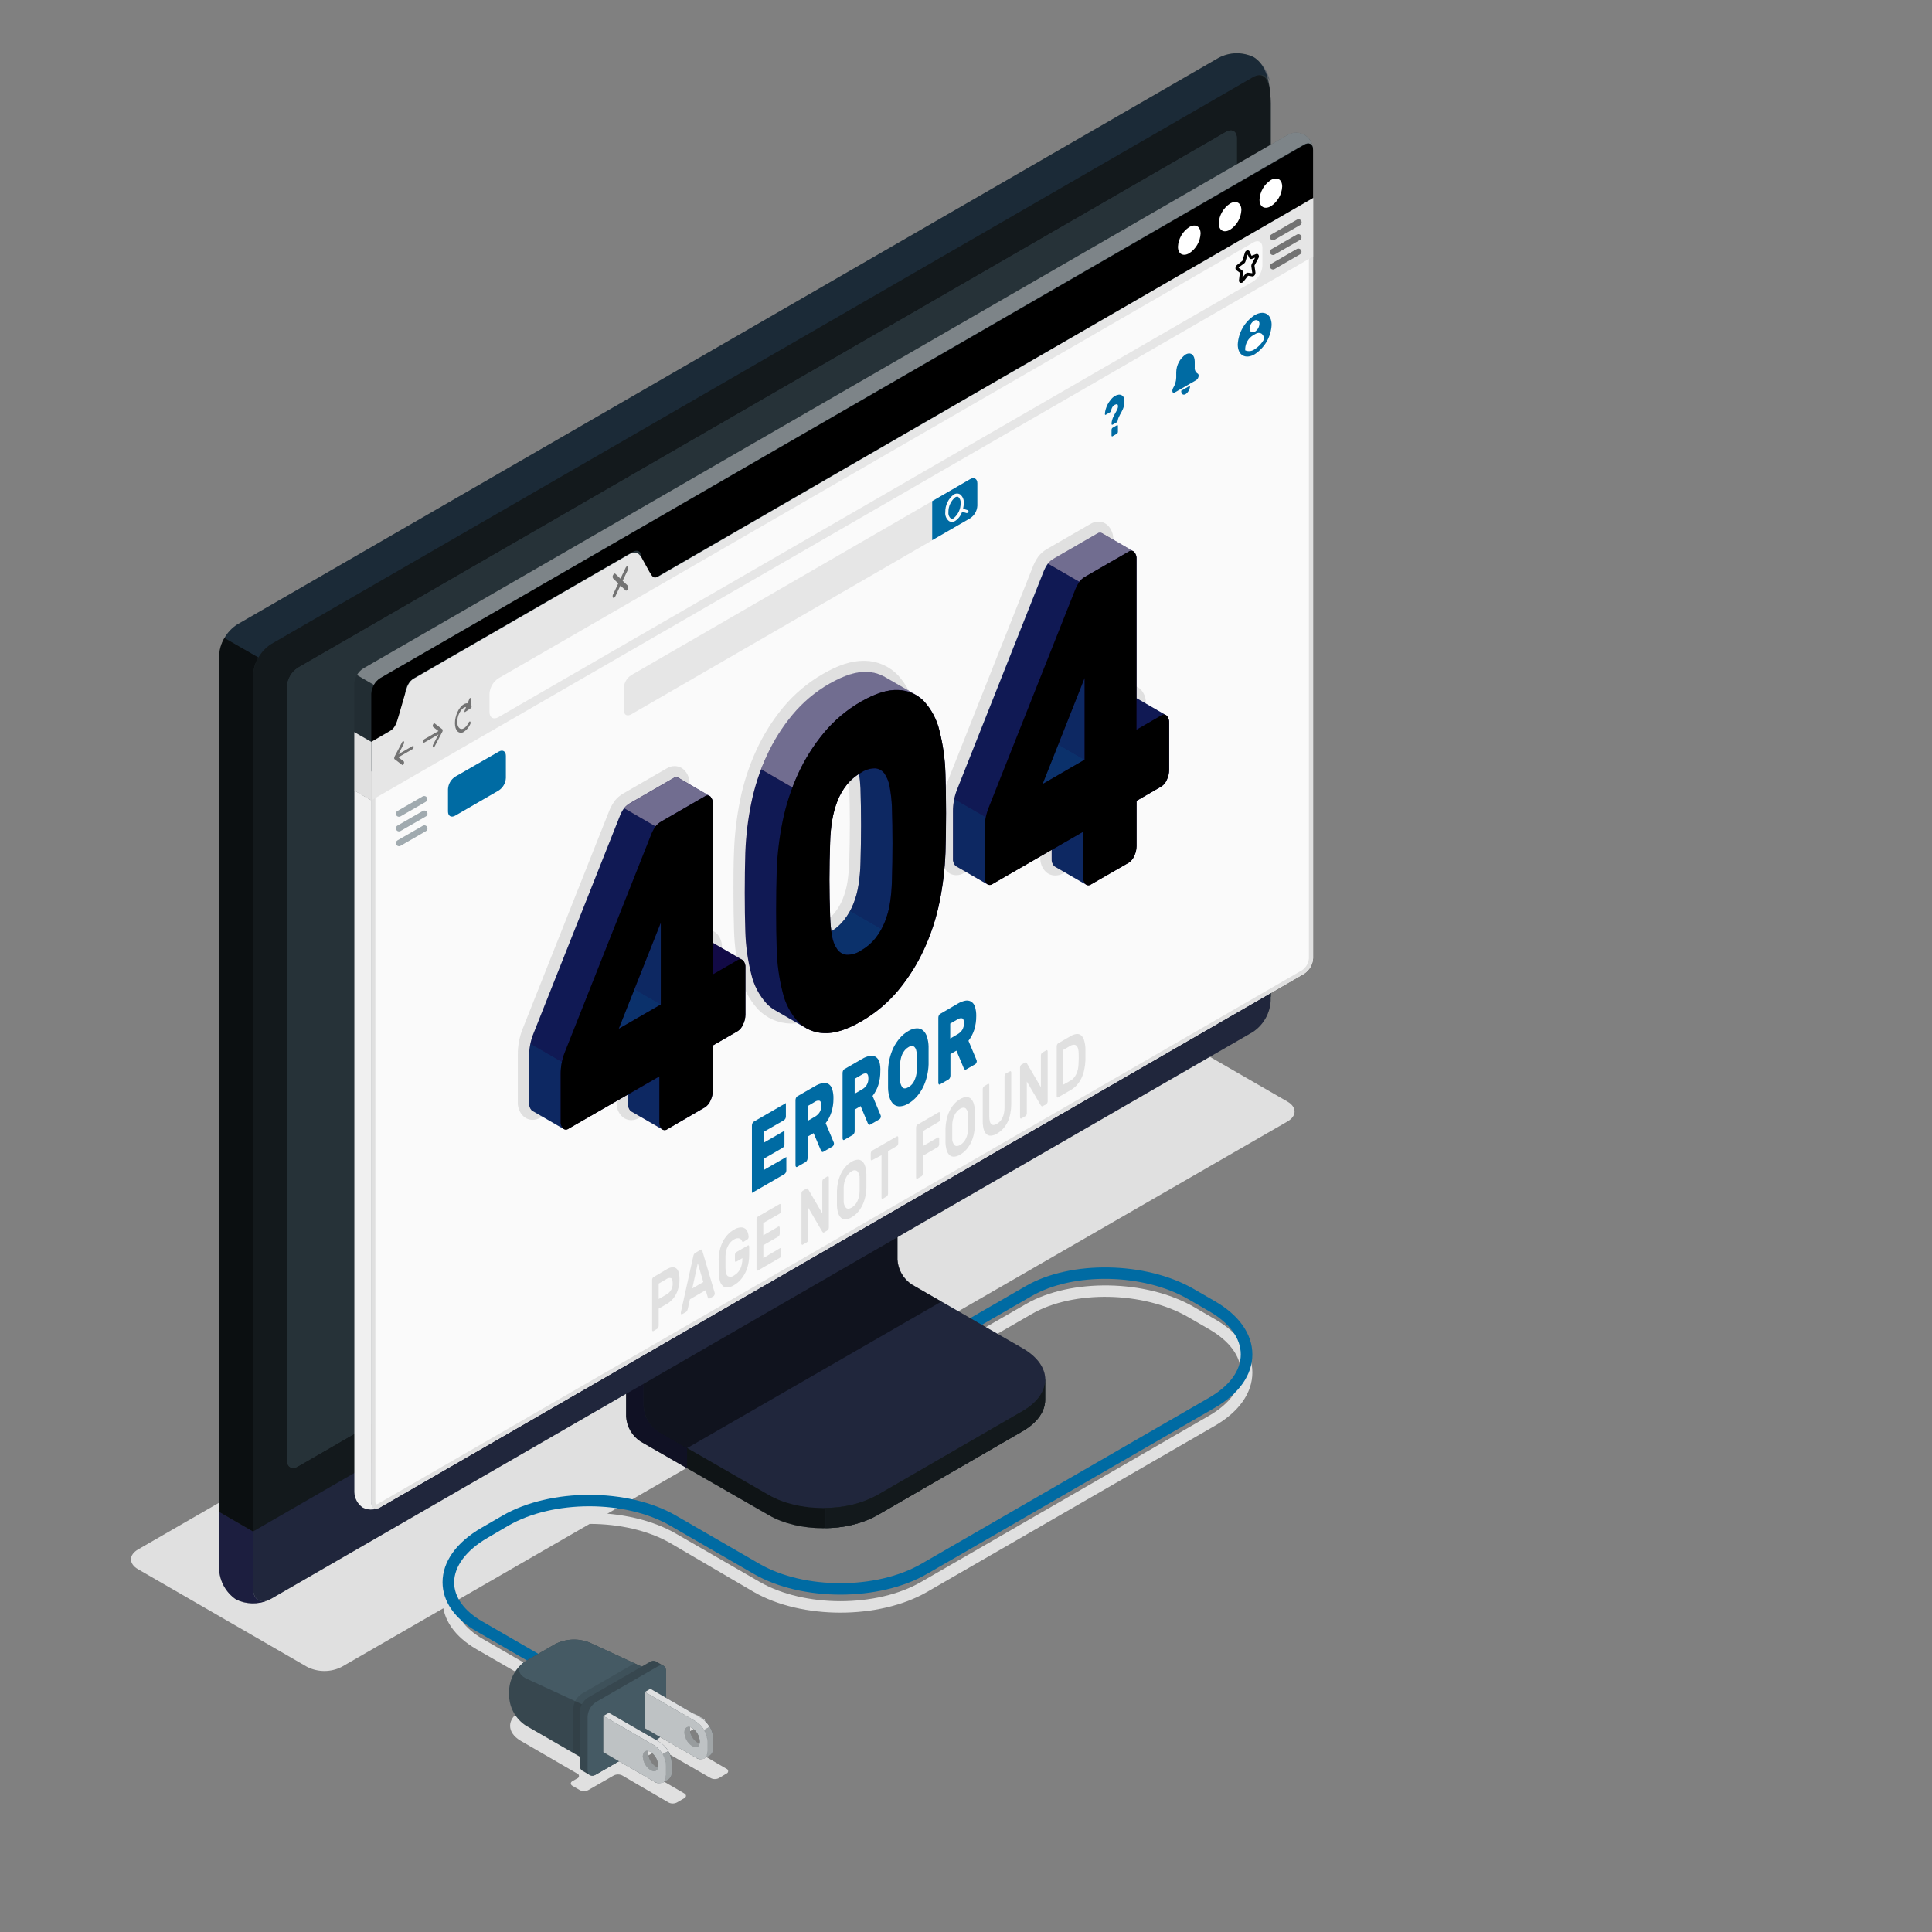 <svg width="500" height="500" viewBox="0 0 500 500" fill="none" xmlns="http://www.w3.org/2000/svg">
<rect x="0" y="0" width="500" height="500" fill="#808080" stroke="none"/>
<path d="M79.491 431.39L35.751 406.13C33.281 404.71 33.281 402.4 35.751 400.98L280.511 259.83C281.895 259.13 283.425 258.765 284.976 258.765C286.527 258.765 288.057 259.13 289.441 259.83L333.191 285.09C335.651 286.51 335.651 288.82 333.191 290.24L88.421 431.39C87.037 432.09 85.507 432.455 83.956 432.455C82.405 432.455 80.875 432.09 79.491 431.39Z" fill="#E0E0E0"/>
<path d="M314.391 341.39L309.001 338.25C296.651 331.12 277.151 330.77 265.541 337.47L245.181 349.2C244.836 349.399 244.585 349.727 244.482 350.111C244.379 350.495 244.432 350.905 244.631 351.25C244.83 351.595 245.158 351.846 245.542 351.949C245.927 352.053 246.336 351.999 246.681 351.8L267.001 340.07C277.781 333.84 295.941 334.19 307.461 340.84L312.901 343.99C318.201 347.05 321.121 350.99 321.121 355.19C321.121 359.39 318.201 363.33 312.901 366.39L238.411 409.39C226.881 416.05 208.131 416.04 196.601 409.39L174.901 396.88C162.551 389.75 142.451 389.75 130.101 396.88L124.661 400C118.131 403.77 114.531 408.79 114.531 414.12C114.531 419.04 117.651 423.55 123.321 426.82L142.741 438.04L134.741 442.75C131.091 444.9 131.111 448.39 134.741 450.51L149.391 459C149.522 459.044 149.635 459.128 149.716 459.24C149.796 459.353 149.839 459.487 149.839 459.625C149.839 459.763 149.796 459.897 149.716 460.009C149.635 460.121 149.522 460.206 149.391 460.25L148.171 460.94C147.571 461.28 147.571 461.84 148.171 462.19L150.061 463.28C150.397 463.453 150.769 463.543 151.146 463.543C151.524 463.543 151.896 463.453 152.231 463.28L158.851 459.48C159.188 459.313 159.56 459.225 159.936 459.225C160.313 459.225 160.684 459.313 161.021 459.48L173.021 466.48C173.356 466.648 173.726 466.735 174.101 466.735C174.476 466.735 174.846 466.648 175.181 466.48L177.081 465.38C177.681 465.04 177.681 464.48 177.081 464.13L165.081 457.13C164.481 456.78 164.481 456.22 165.081 455.88L169.701 453.21C170.035 453.037 170.405 452.947 170.781 452.947C171.157 452.947 171.527 453.037 171.861 453.21L183.921 460.16C184.255 460.333 184.625 460.423 185.001 460.423C185.377 460.423 185.747 460.333 186.081 460.16L188.001 459C188.132 458.956 188.245 458.871 188.326 458.759C188.406 458.647 188.449 458.513 188.449 458.375C188.449 458.237 188.406 458.103 188.326 457.99C188.245 457.878 188.132 457.794 188.001 457.75L176.001 450.75C175.871 450.706 175.757 450.621 175.677 450.509C175.597 450.397 175.553 450.263 175.553 450.125C175.553 449.987 175.597 449.853 175.677 449.74C175.757 449.628 175.871 449.544 176.001 449.5L182.001 446.06C182.132 446.016 182.245 445.931 182.326 445.819C182.406 445.707 182.449 445.573 182.449 445.435C182.449 445.297 182.406 445.163 182.326 445.05C182.245 444.938 182.132 444.854 182.001 444.81L180.101 443.72C179.766 443.547 179.394 443.457 179.016 443.457C178.639 443.457 178.267 443.547 177.931 443.72L176.041 444.81C175.704 444.977 175.333 445.064 174.956 445.064C174.58 445.064 174.208 444.977 173.871 444.81L155.341 434.11C154.42 433.639 153.401 433.394 152.366 433.394C151.332 433.394 150.312 433.639 149.391 434.11L145.701 436.28C145.575 436.116 145.419 435.977 145.241 435.87L124.931 424.15C120.231 421.43 117.641 417.85 117.641 414.04C117.641 409.88 120.791 405.68 126.271 402.52L131.711 399.37C143.241 392.72 161.991 392.72 173.511 399.37L195.091 412C207.451 419.13 227.541 419.13 239.901 412L314.391 369C320.661 365.38 324.111 360.48 324.111 355.2C324.111 349.92 320.661 345 314.391 341.39Z" fill="#E0E0E0"/>
<path d="M144.381 434.11C144.118 434.109 143.86 434.04 143.631 433.91L123.321 422.18C117.651 418.91 114.531 414.4 114.531 409.48C114.531 404.14 118.131 399.13 124.661 395.36L130.101 392.21C142.451 385.08 162.551 385.08 174.901 392.21L196.591 404.74C208.121 411.39 226.871 411.39 238.401 404.74L312.891 361.74C318.191 358.68 321.111 354.74 321.111 350.53C321.111 346.32 318.191 342.39 312.891 339.33L307.451 336.19C295.921 329.54 277.771 329.19 266.991 335.42L246.681 347.14C246.336 347.339 245.927 347.393 245.542 347.289C245.158 347.186 244.83 346.935 244.631 346.59C244.432 346.245 244.379 345.835 244.482 345.451C244.585 345.066 244.836 344.739 245.181 344.54L265.491 332.82C277.101 326.11 296.601 326.46 308.951 333.59L314.391 336.74C320.661 340.35 324.111 345.25 324.111 350.53C324.111 355.81 320.661 360.72 314.391 364.33L239.901 407.33C227.541 414.47 207.451 414.47 195.091 407.33L173.401 394.81C161.881 388.16 143.131 388.16 131.601 394.81L126.161 398C120.681 401.17 117.531 405.37 117.531 409.53C117.531 413.33 120.121 416.92 124.821 419.63L145.131 431.36C145.418 431.525 145.642 431.78 145.768 432.085C145.895 432.39 145.917 432.729 145.832 433.048C145.746 433.367 145.558 433.649 145.295 433.85C145.033 434.051 144.712 434.16 144.381 434.16V434.11Z" fill="#006BA3"/>
<path d="M131.762 437.36V439.09C131.845 440.592 132.28 442.054 133.032 443.356C133.784 444.659 134.832 445.767 136.092 446.59L152.092 455.81L168.332 446.43V432.36L152.552 425.08C151.129 424.515 149.603 424.258 148.074 424.327C146.545 424.396 145.048 424.789 143.682 425.48L136.092 429.86C134.832 430.682 133.783 431.79 133.031 433.093C132.279 434.396 131.844 435.858 131.762 437.36Z" fill="#37474F"/>
<path d="M152.552 425.08C151.129 424.515 149.603 424.258 148.074 424.327C146.545 424.396 145.048 424.789 143.682 425.48L136.092 429.86C133.702 431.24 133.802 433.3 136.302 434.46L152.072 441.74L168.332 432.36L152.552 425.08Z" fill="#455A64"/>
<path opacity="0.1" d="M150.541 438.35C149.911 438.761 149.387 439.315 149.012 439.967C148.637 440.618 148.421 441.349 148.381 442.1V453.68L152.081 455.81L168.321 446.43V432.36L164.201 430.46L150.541 438.35Z" fill="black"/>
<path d="M169.712 429.94C169.468 429.829 169.199 429.785 168.932 429.812C168.665 429.838 168.41 429.934 168.192 430.09L152.192 439.32C151.561 439.73 151.035 440.283 150.658 440.935C150.281 441.587 150.063 442.318 150.022 443.07V456.83C149.993 457.099 150.038 457.371 150.15 457.618C150.263 457.864 150.44 458.075 150.662 458.23L152.662 459.4C152.907 459.515 153.178 459.562 153.448 459.536C153.717 459.509 153.974 459.411 154.192 459.25L170.192 450.03C170.821 449.618 171.344 449.063 171.719 448.412C172.094 447.761 172.311 447.03 172.352 446.28V432.51C172.379 432.242 172.335 431.971 172.224 431.726C172.114 431.48 171.94 431.268 171.722 431.11L169.712 429.94Z" fill="#37474F"/>
<path d="M154.24 440.49L170.24 431.26C171.43 430.57 172.4 431.13 172.4 432.51V446.28C172.359 447.03 172.142 447.761 171.767 448.412C171.392 449.063 170.869 449.617 170.24 450.03L154.24 459.25C153.04 459.94 152.07 459.38 152.07 458V444.24C152.111 443.488 152.329 442.756 152.706 442.105C153.083 441.453 153.609 440.9 154.24 440.49Z" fill="#455A64"/>
<path d="M170.791 450.89L157.571 443.26L156.141 444.09V453.47L169.351 461.1C169.659 461.321 170.021 461.456 170.399 461.491C170.776 461.526 171.157 461.46 171.501 461.3L172.941 460.47C173.257 460.249 173.506 459.946 173.661 459.593C173.816 459.24 173.872 458.852 173.821 458.47V456.09C173.757 455.047 173.45 454.033 172.923 453.13C172.397 452.227 171.667 451.46 170.791 450.89ZM168.361 453.4C168.946 453.787 169.432 454.306 169.78 454.916C170.127 455.526 170.326 456.209 170.361 456.91C170.36 457.099 170.336 457.287 170.291 457.47C170.11 457.42 169.935 457.349 169.771 457.26C169.186 456.869 168.701 456.348 168.353 455.737C168.006 455.126 167.807 454.442 167.771 453.74C167.772 453.548 167.795 453.356 167.841 453.17C168.023 453.223 168.198 453.3 168.361 453.4Z" fill="#263238"/>
<path opacity="0.85" d="M170.791 450.89L157.571 443.26L156.141 444.09L169.351 451.72C170.228 452.298 170.956 453.074 171.478 453.986C171.999 454.899 172.298 455.921 172.351 456.97V459.35C172.395 459.739 172.33 460.132 172.162 460.486C171.994 460.839 171.73 461.139 171.401 461.35H171.471L172.911 460.51C173.228 460.29 173.477 459.987 173.633 459.634C173.788 459.281 173.843 458.892 173.791 458.51V456.13C173.734 455.083 173.433 454.064 172.912 453.154C172.391 452.244 171.665 451.469 170.791 450.89Z" fill="white"/>
<path d="M173.821 456.14V458.52C173.874 458.902 173.819 459.291 173.664 459.644C173.508 459.997 173.258 460.3 172.941 460.52L171.501 461.36H171.441C171.769 461.148 172.031 460.848 172.197 460.494C172.364 460.141 172.427 459.748 172.381 459.36V457C172.346 455.94 172.039 454.908 171.491 454L172.931 453.17C173.476 454.068 173.782 455.09 173.821 456.14Z" fill="#263238"/>
<path opacity="0.6" d="M173.821 456.14V458.52C173.874 458.902 173.819 459.291 173.664 459.644C173.508 459.997 173.258 460.3 172.941 460.52L171.501 461.36H171.441C171.769 461.148 172.031 460.848 172.197 460.494C172.364 460.141 172.427 459.748 172.381 459.36V457C172.346 455.94 172.039 454.908 171.491 454L172.931 453.17C173.476 454.068 173.782 455.09 173.821 456.14Z" fill="white"/>
<path opacity="0.05" d="M173.821 456.14V458.52C173.874 458.902 173.819 459.291 173.664 459.644C173.508 459.997 173.258 460.3 172.941 460.52L171.501 461.36H171.441C171.769 461.148 172.031 460.848 172.197 460.494C172.364 460.141 172.427 459.748 172.381 459.36V457C172.346 455.94 172.039 454.908 171.491 454L172.931 453.17C173.476 454.068 173.782 455.09 173.821 456.14Z" fill="black"/>
<path opacity="0.6" d="M167.772 453.74C167.772 453.548 167.796 453.356 167.842 453.17C166.972 452.93 166.332 453.48 166.332 454.57C166.366 455.272 166.565 455.957 166.913 456.568C167.26 457.179 167.746 457.701 168.332 458.09C169.272 458.64 170.072 458.35 170.332 457.47C170.148 457.429 169.973 457.358 169.812 457.26C169.219 456.875 168.725 456.356 168.37 455.744C168.016 455.132 167.811 454.446 167.772 453.74Z" fill="white"/>
<path opacity="0.1" d="M167.772 453.74C167.772 453.548 167.796 453.356 167.842 453.17C166.972 452.93 166.332 453.48 166.332 454.57C166.366 455.272 166.565 455.957 166.913 456.568C167.26 457.179 167.746 457.701 168.332 458.09C169.272 458.64 170.072 458.35 170.332 457.47C170.148 457.429 169.973 457.358 169.812 457.26C169.219 456.875 168.725 456.356 168.37 455.744C168.016 455.132 167.811 454.446 167.772 453.74Z" fill="black"/>
<path opacity="0.7" d="M169.351 451.72L156.141 444.09V453.47L169.351 461.1C171.031 462.1 172.351 461.28 172.351 459.35V457C172.305 455.945 172.009 454.916 171.487 453.998C170.966 453.08 170.233 452.299 169.351 451.72ZM168.351 458.09C167.766 457.7 167.281 457.178 166.933 456.567C166.586 455.956 166.387 455.272 166.351 454.57C166.351 453.27 167.261 452.75 168.351 453.4C168.936 453.787 169.422 454.306 169.77 454.916C170.117 455.526 170.316 456.209 170.351 456.91C170.391 458.21 169.481 458.73 168.361 458.09H168.351Z" fill="white"/>
<path d="M181.541 444.68L168.331 437.05L166.891 437.88V447.26L180.101 454.89C180.407 455.114 180.769 455.252 181.147 455.289C181.525 455.326 181.906 455.261 182.251 455.1L183.691 454.26C183.999 454.044 184.244 453.749 184.399 453.406C184.554 453.063 184.613 452.684 184.571 452.31V449.93C184.515 448.878 184.211 447.854 183.684 446.942C183.158 446.03 182.423 445.255 181.541 444.68ZM179.111 447.19C179.697 447.578 180.184 448.099 180.532 448.71C180.88 449.322 181.078 450.007 181.111 450.71C181.11 450.895 181.087 451.08 181.041 451.26C180.857 451.219 180.681 451.148 180.521 451.05C179.935 450.661 179.449 450.139 179.101 449.528C178.754 448.917 178.555 448.232 178.521 447.53C178.521 447.341 178.544 447.153 178.591 446.97C178.773 447.019 178.948 447.093 179.111 447.19Z" fill="#263238"/>
<path opacity="0.85" d="M181.541 444.68L168.321 437.05L166.891 437.88L180.101 445.51C180.978 446.088 181.706 446.864 182.228 447.777C182.749 448.689 183.048 449.711 183.101 450.76V453.14C183.145 453.529 183.08 453.922 182.912 454.276C182.744 454.63 182.48 454.929 182.151 455.14H182.221L183.661 454.3C183.969 454.084 184.214 453.789 184.369 453.446C184.524 453.103 184.583 452.724 184.541 452.35V449.97C184.492 448.914 184.195 447.885 183.673 446.966C183.152 446.047 182.421 445.264 181.541 444.68Z" fill="white"/>
<path d="M184.571 449.93V452.31C184.614 452.684 184.555 453.063 184.4 453.406C184.245 453.749 184 454.044 183.691 454.26L182.251 455.1H182.191C182.519 454.888 182.781 454.588 182.947 454.234C183.114 453.881 183.177 453.488 183.131 453.1V450.72C183.096 449.66 182.789 448.628 182.241 447.72L183.681 446.89C184.237 447.809 184.544 448.856 184.571 449.93Z" fill="#263238"/>
<path opacity="0.6" d="M184.571 449.93V452.31C184.614 452.684 184.555 453.063 184.4 453.406C184.245 453.749 184 454.044 183.691 454.26L182.251 455.1H182.191C182.519 454.888 182.781 454.588 182.947 454.234C183.114 453.881 183.177 453.488 183.131 453.1V450.72C183.096 449.66 182.789 448.628 182.241 447.72L183.681 446.89C184.237 447.809 184.544 448.856 184.571 449.93Z" fill="white"/>
<path opacity="0.05" d="M184.571 449.93V452.31C184.614 452.684 184.555 453.063 184.4 453.406C184.245 453.749 184 454.044 183.691 454.26L182.251 455.1H182.191C182.519 454.888 182.781 454.588 182.947 454.234C183.114 453.881 183.177 453.488 183.131 453.1V450.72C183.096 449.66 182.789 448.628 182.241 447.72L183.681 446.89C184.237 447.809 184.544 448.856 184.571 449.93Z" fill="black"/>
<path opacity="0.6" d="M178.522 447.53C178.522 447.341 178.546 447.153 178.592 446.97C177.732 446.73 177.082 447.27 177.082 448.36C177.116 449.062 177.315 449.747 177.663 450.358C178.01 450.969 178.496 451.491 179.082 451.88C180.022 452.43 180.822 452.14 181.082 451.26C180.898 451.219 180.723 451.148 180.562 451.05C179.969 450.665 179.475 450.146 179.12 449.534C178.766 448.922 178.561 448.236 178.522 447.53Z" fill="white"/>
<path opacity="0.1" d="M178.522 447.53C178.522 447.341 178.546 447.153 178.592 446.97C177.732 446.73 177.082 447.27 177.082 448.36C177.116 449.062 177.315 449.747 177.663 450.358C178.01 450.969 178.496 451.491 179.082 451.88C180.022 452.43 180.822 452.14 181.082 451.26C180.898 451.219 180.723 451.148 180.562 451.05C179.969 450.665 179.475 450.146 179.12 449.534C178.766 448.922 178.561 448.236 178.522 447.53Z" fill="black"/>
<path opacity="0.7" d="M180.111 445.51L166.891 437.88V447.26L180.101 454.89C181.781 455.89 183.101 455.08 183.101 453.14V450.76C183.047 449.712 182.748 448.692 182.229 447.78C181.71 446.868 180.984 446.091 180.111 445.51ZM179.111 451.88C178.525 451.491 178.039 450.969 177.691 450.358C177.344 449.747 177.145 449.062 177.111 448.36C177.111 447.07 178.021 446.54 179.111 447.19C179.697 447.578 180.184 448.099 180.532 448.71C180.88 449.322 181.078 450.007 181.111 450.71C181.141 452 180.231 452.53 179.111 451.88Z" fill="white"/>
<path d="M227.051 392.14L264.651 370.39C268.531 368.16 270.471 365.22 270.471 362.29C270.471 359.36 270.471 357.06 270.471 357.06L231.471 335.06C230.38 334.349 229.472 333.391 228.821 332.263C228.169 331.135 227.792 329.87 227.721 328.57V282.21L162.041 320.21V366.58C162.11 367.878 162.484 369.142 163.134 370.268C163.784 371.394 164.691 372.351 165.781 373.06L199.001 392.14C206.731 396.61 219.301 396.61 227.051 392.14Z" fill="#263238"/>
<g opacity="0.6">
<path d="M227.051 392.14L264.651 370.39C268.531 368.16 270.471 365.22 270.471 362.29C270.471 359.36 270.471 357.06 270.471 357.06L231.471 335.06C230.38 334.349 229.472 333.391 228.821 332.263C228.169 331.135 227.792 329.87 227.721 328.57V282.21L162.041 320.21V366.58C162.11 367.878 162.484 369.142 163.134 370.268C163.784 371.394 164.691 372.351 165.781 373.06L199.001 392.14C206.731 396.61 219.301 396.61 227.051 392.14Z" fill="black"/>
</g>
<path opacity="0.3" d="M177.81 374.74V380L165.81 373.06C164.723 372.348 163.818 371.391 163.169 370.265C162.519 369.14 162.143 367.877 162.07 366.58V320.17L174.55 313C174.8 316.17 175.09 319.46 175.35 322.66L166.57 327.74V363.96C166.634 365.26 167.007 366.525 167.657 367.652C168.307 368.779 169.217 369.735 170.31 370.44L177.81 374.74Z" fill="#130B46"/>
<path d="M166.57 363.92C166.639 365.218 167.014 366.482 167.663 367.608C168.313 368.734 169.22 369.691 170.31 370.4L199 386.91C206.75 391.38 219.32 391.39 227.08 386.91L264.7 365.17C272.45 360.7 272.45 353.44 264.7 348.96L236 332.45C234.911 331.738 234.004 330.78 233.354 329.652C232.705 328.524 232.33 327.26 232.26 325.96V289.73L166.58 327.73L166.57 363.92Z" fill="#263238"/>
<path opacity="0.3" d="M166.57 363.92C166.639 365.218 167.014 366.482 167.663 367.608C168.313 368.734 169.22 369.691 170.31 370.4L199 386.91C206.75 391.38 219.32 391.39 227.08 386.91L264.7 365.17C272.45 360.7 272.45 353.44 264.7 348.96L236 332.45C234.911 331.738 234.004 330.78 233.354 329.652C232.705 328.524 232.33 327.26 232.26 325.96V289.73L166.58 327.73L166.57 363.92Z" fill="#130B46"/>
<path opacity="0.5" d="M243.62 336.85L236 332.45C234.91 331.738 234.004 330.78 233.354 329.652C232.704 328.524 232.33 327.26 232.26 325.96V289.73L166.58 327.73V363.96C166.649 365.258 167.023 366.522 167.673 367.648C168.323 368.774 169.23 369.731 170.32 370.44L177.82 374.77L243.62 336.85Z" fill="black"/>
<path d="M270.48 357.06V362.29C270.48 365.23 268.48 368.15 264.66 370.4L227.05 392.13C222.929 394.334 218.324 395.479 213.65 395.46V390.25C218.324 390.269 222.929 389.125 227.05 386.92L264.66 365.17C268.53 362.94 270.48 360 270.48 357.06Z" fill="#263238"/>
<path opacity="0.5" d="M270.48 357.06V362.29C270.48 365.23 268.48 368.15 264.66 370.4L227.05 392.13C222.929 394.334 218.324 395.479 213.65 395.46V390.25C218.324 390.269 222.929 389.125 227.05 386.92L264.66 365.17C268.53 362.94 270.48 360 270.48 357.06Z" fill="black"/>
<path d="M61.101 409C62.519 409.689 64.08 410.032 65.656 410.003C67.232 409.973 68.779 409.571 70.171 408.83L324.171 262.17C326.751 260.68 328.841 257.05 328.841 258.07V26.72C328.841 19.72 326.841 16.18 324.451 14.78C323.034 14.093 321.475 13.75 319.9 13.78C318.326 13.809 316.781 14.21 315.391 14.95L61.401 161.61C60.038 162.496 58.904 163.692 58.09 165.099C57.277 166.507 56.808 168.087 56.721 169.71V401C56.764 402.585 57.184 404.137 57.946 405.528C58.707 406.919 59.789 408.109 61.101 409Z" fill="#263238"/>
<path d="M70.17 408.78L324.17 262.12C326.75 260.63 328.85 257 328.85 258.01V26.71C328.85 19.71 326.75 18.52 324.17 20.01L70.17 166.67C68.807 167.556 67.673 168.752 66.86 170.159C66.046 171.567 65.577 173.147 65.49 174.77V406.07C65.49 409.06 67.59 410.27 70.17 408.78Z" fill="#263238"/>
<path opacity="0.5" d="M70.17 408.78L197.17 335.45L324.17 262.12C326.75 260.63 328.85 257 328.85 258.01V26.71C328.85 19.71 326.75 18.52 324.17 20.01L70.17 166.67C68.807 167.556 67.673 168.752 66.86 170.159C66.046 171.567 65.577 173.147 65.49 174.77V406.07C65.49 409.06 67.59 410.27 70.17 408.78Z" fill="black"/>
<path d="M69.481 414.12C68.153 414.692 66.717 414.972 65.271 414.941C63.825 414.91 62.403 414.569 61.101 413.94C59.795 413.056 58.717 411.876 57.954 410.497C57.191 409.117 56.765 407.576 56.711 406V391.28L65.491 396.36V411.07C65.491 413.79 67.221 415 69.481 414.12Z" fill="#263238"/>
<path opacity="0.5" d="M69.481 414.12C68.153 414.692 66.717 414.972 65.271 414.941C63.825 414.91 62.403 414.569 61.101 413.94C59.795 413.056 58.717 411.876 57.954 410.497C57.191 409.117 56.765 407.576 56.711 406V391.28L65.491 396.36V411.07C65.491 413.79 67.221 415 69.481 414.12Z" fill="#130B46"/>
<path d="M65.49 396.36V411.06C65.49 414.06 67.59 415.26 70.17 413.76L324.17 267.11C325.533 266.221 326.667 265.024 327.48 263.615C328.293 262.205 328.762 260.625 328.85 259V244.26L65.49 396.36Z" fill="#263238"/>
<path opacity="0.3" d="M65.49 396.32V411.06C65.49 414.06 67.59 415.26 70.17 413.76L324.17 267.11C325.533 266.221 326.667 265.024 327.48 263.615C328.293 262.205 328.762 260.625 328.85 259V244.26L65.49 396.32Z" fill="#130B46"/>
<path d="M74.272 377.88V177.69C74.325 176.715 74.608 175.766 75.096 174.92C75.584 174.074 76.264 173.355 77.082 172.82L317.281 34.14C318.831 33.25 320.091 33.97 320.091 35.76V236C320.038 236.974 319.755 237.921 319.267 238.766C318.779 239.61 318.099 240.328 317.281 240.86L77.082 379.51C75.531 380.4 74.272 379.67 74.272 377.88Z" fill="#263238"/>
<path d="M74.272 377.88V177.69C74.325 176.715 74.608 175.766 75.096 174.92C75.584 174.074 76.264 173.355 77.082 172.82L317.281 34.14C318.831 33.25 320.091 33.97 320.091 35.76V236C320.038 236.974 319.755 237.921 319.267 238.766C318.779 239.61 318.099 240.328 317.281 240.86L77.082 379.51C75.531 380.4 74.272 379.67 74.272 377.88Z" fill="#263238"/>
<path opacity="0.7" d="M66.871 170.14C66.039 171.547 65.566 173.137 65.491 174.77V396.36L56.711 391.28V169.71C56.771 168.079 57.242 166.49 58.081 165.09L66.871 170.14Z" fill="black"/>
<path opacity="0.3" d="M328.832 21.94C328.502 19.53 326.552 18.66 324.192 20.01L70.192 166.67C68.808 167.527 67.669 168.725 66.882 170.15L58.102 165.08C58.894 163.66 60.033 162.463 61.412 161.6L315.422 15C316.813 14.259 318.36 13.857 319.936 13.827C321.512 13.798 323.073 14.141 324.492 14.83C325.679 15.638 326.68 16.691 327.429 17.917C328.177 19.143 328.655 20.514 328.832 21.94Z" fill="#031836"/>
<path d="M98.399 390.08C97.842 390.408 97.215 390.597 96.569 390.63C95.649 390.75 94.713 390.586 93.889 390.16C93.235 389.713 92.696 389.118 92.317 388.423C91.938 387.727 91.73 386.952 91.709 386.16V204.56L96.099 207.09V388.73C96.099 389.79 96.629 390.4 97.389 390.4C97.746 390.371 98.091 390.261 98.399 390.08Z" fill="#F0F0F0"/>
<path d="M339.83 248C339.782 248.803 339.546 249.582 339.141 250.277C338.736 250.972 338.174 251.562 337.5 252L98.4 390.08C97.12 390.82 96.08 390.22 96.08 388.73V192L102.49 188.3C103.77 187.56 105.86 176.3 107.15 175.51L162.75 143.41C164.04 142.67 167.07 151.02 168.35 150.27L339.83 51.27V248Z" fill="#FAFAFA"/>
<path d="M338.75 53.1V248C338.706 248.618 338.521 249.219 338.211 249.756C337.901 250.293 337.473 250.752 336.96 251.1L97.86 389.15C97.712 389.244 97.544 389.302 97.37 389.32C97.15 389.32 97.15 388.76 97.15 388.73V192.61L103.03 189.21C103.96 188.67 104.54 186.86 105.85 182.21C106.318 180.217 106.96 178.27 107.77 176.39L162.87 144.58C163.524 145.464 164.109 146.397 164.62 147.37C166.12 150.01 166.96 151.37 168.18 151.37C168.431 151.37 168.676 151.301 168.89 151.17L338.75 53.1ZM339.83 51.24L168.35 150.24C168.299 150.271 168.24 150.289 168.18 150.29C166.88 150.29 164.18 143.29 162.92 143.29C162.864 143.275 162.806 143.275 162.75 143.29L107.15 175.39C105.86 176.14 103.77 187.39 102.49 188.18L96.08 192V388.73C96.08 389.79 96.6 390.4 97.37 390.4C97.726 390.384 98.071 390.274 98.37 390.08L337.5 252C338.174 251.562 338.736 250.972 339.141 250.277C339.546 249.582 339.782 248.802 339.83 248V51.24Z" fill="#E0E0E0"/>
<path d="M93.889 199.15C93.233 198.705 92.692 198.11 92.312 197.414C91.931 196.719 91.721 195.942 91.699 195.15V177C91.745 176.2 91.977 175.422 92.376 174.728C92.775 174.033 93.331 173.442 93.999 173L333.099 35C333.772 34.574 334.549 34.34 335.345 34.323C336.141 34.307 336.927 34.51 337.616 34.908C338.306 35.307 338.873 35.887 339.256 36.586C339.639 37.284 339.823 38.074 339.789 38.87V57C339.742 57.803 339.507 58.583 339.102 59.278C338.697 59.973 338.134 60.563 337.459 61L98.399 199.07C97.706 199.436 96.937 199.633 96.154 199.647C95.37 199.661 94.595 199.491 93.889 199.15Z" fill="#263238"/>
<path opacity="0.4" d="M339.799 38.41C339.639 37.2 338.659 36.76 337.499 37.41L98.399 175.49C97.716 175.932 97.151 176.533 96.749 177.24L92.379 174.71C92.77 174.016 93.327 173.428 93.999 173L333.099 35C333.743 34.589 334.484 34.356 335.247 34.323C336.01 34.291 336.768 34.46 337.444 34.814C338.121 35.168 338.692 35.694 339.1 36.34C339.508 36.985 339.739 37.727 339.769 38.49L339.799 38.41Z" fill="white"/>
<path opacity="0.1" d="M96.749 177.24C96.334 177.933 96.103 178.722 96.079 179.53V207.14L91.689 204.61V177C91.684 176.907 91.684 176.813 91.689 176.72C91.707 176.525 91.737 176.331 91.779 176.14C91.904 175.635 92.1 175.151 92.359 174.7L96.749 177.24Z" fill="black"/>
<path d="M339.82 38.78V51.24L168.34 150.24C167.06 150.99 166.02 150.38 166.02 148.9V144.18C166.02 142.7 165.02 142.09 163.68 142.84L107.14 175.48C106.466 175.919 105.905 176.509 105.5 177.203C105.096 177.898 104.859 178.678 104.81 179.48V184.19C104.759 184.992 104.522 185.771 104.118 186.465C103.713 187.16 103.153 187.75 102.48 188.19L96.08 192V179.53C96.13 178.729 96.365 177.95 96.768 177.256C97.171 176.562 97.729 175.971 98.4 175.53L337.5 37.53C338.78 36.69 339.82 37.3 339.82 38.78Z" fill="black"/>
<path d="M328.899 46.59C330.519 45.66 331.829 46.42 331.829 48.29C331.774 49.307 331.48 50.297 330.97 51.18C330.461 52.062 329.752 52.813 328.899 53.37C327.279 54.3 325.959 53.54 325.959 51.67C326.016 50.652 326.312 49.662 326.823 48.779C327.334 47.897 328.045 47.147 328.899 46.59Z" fill="white"/>
<path d="M318.34 52.68C319.96 51.75 321.27 52.5 321.27 54.37C321.216 55.388 320.923 56.378 320.414 57.261C319.905 58.144 319.194 58.894 318.34 59.45C316.72 60.39 315.41 59.63 315.41 57.76C315.466 56.743 315.76 55.753 316.269 54.87C316.778 53.988 317.487 53.237 318.34 52.68Z" fill="white"/>
<path d="M307.78 58.77C309.4 57.83 310.71 58.59 310.71 60.46C310.654 61.477 310.36 62.467 309.851 63.35C309.342 64.232 308.632 64.983 307.78 65.54C306.16 66.47 304.85 65.72 304.85 63.85C304.903 62.832 305.197 61.842 305.706 60.959C306.215 60.076 306.926 59.326 307.78 58.77Z" fill="white"/>
<path d="M339.83 51.24V66.39L96.08 207.14V192L100.87 189.23C102.15 188.49 102.58 187.36 103.19 185.23L104.82 179.59C105.33 177.59 105.82 176.3 107.15 175.59L162.75 143.49C164.04 142.75 165.05 142.67 166.03 144.29L168.03 147.91C168.76 149.17 169.13 149.91 170.41 149.17L339.83 51.24Z" fill="#E6E6E6"/>
<path d="M96.079 191.98V207.14L91.689 204.61V189.47L96.079 191.98Z" fill="#E0E0E0"/>
<path opacity="0.5" d="M106.77 193.08L103.11 195.19L104.5 192.51C104.556 192.409 104.585 192.295 104.585 192.18C104.585 192.064 104.556 191.951 104.5 191.85C104.39 191.72 104.21 191.85 104.08 192.05L102.08 195.86C102.08 195.86 102.08 195.95 102.03 196C102.025 196.063 102.025 196.127 102.03 196.19C102.023 196.246 102.023 196.303 102.03 196.36C102.044 196.388 102.061 196.415 102.08 196.44L104.08 197.96C104.108 197.983 104.144 197.995 104.18 197.995C104.216 197.995 104.252 197.983 104.28 197.96C104.382 197.893 104.46 197.795 104.5 197.68C104.61 197.43 104.59 197.15 104.5 197.06L103.11 195.98L106.77 193.87C106.863 193.796 106.937 193.701 106.988 193.594C107.038 193.486 107.063 193.369 107.06 193.25C107.06 193.11 106.93 193 106.77 193.08Z" fill="black"/>
<path opacity="0.5" d="M109.819 191.31L113.479 189.2L112.079 188.13C112.02 188.036 111.988 187.926 111.988 187.815C111.988 187.703 112.02 187.594 112.079 187.5C112.179 187.25 112.369 187.13 112.489 187.22L114.489 188.75C114.516 188.77 114.537 188.798 114.549 188.83C114.56 188.886 114.56 188.944 114.549 189C114.559 189.066 114.559 189.134 114.549 189.2L114.489 189.35L112.489 193.17C112.451 193.262 112.384 193.339 112.299 193.39C112.27 193.418 112.23 193.434 112.189 193.434C112.148 193.434 112.109 193.418 112.079 193.39C112.022 193.291 111.992 193.179 111.992 193.065C111.992 192.951 112.022 192.839 112.079 192.74L113.479 190.06L109.819 192.17C109.659 192.26 109.529 192.17 109.529 191.89C109.534 191.778 109.562 191.669 109.612 191.569C109.662 191.469 109.733 191.381 109.819 191.31Z" fill="black"/>
<path opacity="0.5" d="M121.819 180.78C121.819 180.56 121.609 180.58 121.509 180.78L121.009 182.01C120.149 181.92 119.119 182.75 118.419 184.23C117.509 186.15 117.509 188.42 118.419 189.29C118.638 189.495 118.922 189.617 119.221 189.635C119.52 189.653 119.816 189.566 120.059 189.39C120.791 188.897 121.364 188.202 121.709 187.39C121.764 187.292 121.793 187.182 121.793 187.07C121.793 186.958 121.764 186.848 121.709 186.75C121.589 186.64 121.409 186.75 121.289 186.99C120.609 188.42 119.509 189.06 118.839 188.41C118.169 187.76 118.159 186.06 118.839 184.63C119.319 183.63 120.009 183.01 120.609 182.97L120.239 183.9C120.139 184.14 120.239 184.36 120.379 184.26L121.869 183.26C121.93 183.214 121.978 183.153 122.008 183.083C122.038 183.013 122.049 182.936 122.039 182.86L121.819 180.78Z" fill="black"/>
<path opacity="0.5" d="M161.14 150.31L162.48 147.49C162.555 147.356 162.595 147.204 162.595 147.05C162.595 146.896 162.555 146.744 162.48 146.61C162.32 146.46 162.06 146.61 161.91 146.94L160.57 149.76L159.24 148.48C159.08 148.33 158.83 148.48 158.67 148.81C158.589 148.943 158.547 149.095 158.547 149.25C158.547 149.405 158.589 149.557 158.67 149.69L160 151L158.67 153.82C158.589 153.953 158.547 154.105 158.547 154.26C158.547 154.415 158.589 154.567 158.67 154.7C158.708 154.734 158.758 154.754 158.81 154.754C158.861 154.754 158.911 154.734 158.95 154.7C159.08 154.616 159.181 154.494 159.24 154.35L160.57 151.53L161.91 152.81C161.948 152.844 161.998 152.864 162.05 152.864C162.101 152.864 162.151 152.844 162.19 152.81C162.32 152.726 162.421 152.604 162.48 152.46C162.555 152.326 162.595 152.174 162.595 152.02C162.595 151.866 162.555 151.714 162.48 151.58L161.14 150.31Z" fill="black"/>
<path d="M126.68 184.25V179.53C126.728 178.728 126.964 177.948 127.369 177.253C127.774 176.558 128.336 175.968 129.01 175.53L324.38 62.74C325.67 61.99 326.71 62.6 326.71 64.08V68.8C326.661 69.603 326.425 70.382 326.02 71.077C325.616 71.772 325.054 72.362 324.38 72.8L129 185.59C127.72 186.34 126.68 185.73 126.68 184.25Z" fill="#FAFAFA"/>
<path d="M321.209 73.2C321.139 73.211 321.068 73.211 320.999 73.2C320.868 73.139 320.762 73.036 320.698 72.907C320.635 72.778 320.617 72.63 320.649 72.49L320.879 70.58L319.979 69.93C319.901 69.868 319.838 69.789 319.796 69.699C319.755 69.608 319.735 69.509 319.739 69.41C319.735 69.255 319.767 69.101 319.833 68.96C319.899 68.82 319.997 68.696 320.119 68.6L321.489 67.54C321.516 67.508 321.536 67.47 321.549 67.43L322.159 65.43C322.196 65.265 322.282 65.116 322.405 65C322.528 64.884 322.682 64.808 322.849 64.78C322.961 64.767 323.075 64.791 323.173 64.849C323.27 64.907 323.346 64.995 323.389 65.1L323.899 66.19L325.059 65.75C325.162 65.704 325.277 65.693 325.387 65.718C325.497 65.743 325.596 65.803 325.669 65.89C325.764 66.028 325.815 66.192 325.815 66.36C325.815 66.528 325.764 66.692 325.669 66.83L324.669 68.69C324.664 68.727 324.664 68.763 324.669 68.8L324.909 70.48C324.927 70.634 324.91 70.79 324.858 70.935C324.806 71.081 324.72 71.213 324.609 71.32C324.543 71.397 324.46 71.457 324.365 71.493C324.271 71.53 324.169 71.542 324.069 71.53L322.999 71.36L321.789 72.9C321.724 72.994 321.638 73.07 321.537 73.123C321.435 73.175 321.323 73.202 321.209 73.2ZM320.549 69.3L321.449 69.95C321.542 70.026 321.613 70.125 321.655 70.238C321.697 70.35 321.709 70.472 321.689 70.59L321.529 71.87L322.339 70.87C322.408 70.771 322.501 70.692 322.61 70.64C322.718 70.587 322.838 70.563 322.959 70.57L324.079 70.71C324.086 70.667 324.086 70.623 324.079 70.58L323.839 68.9C323.82 68.692 323.862 68.484 323.959 68.3L324.829 66.67L323.999 67C323.867 67.054 323.72 67.055 323.587 67.003C323.455 66.951 323.348 66.849 323.289 66.72L322.889 65.86L322.339 67.65C322.282 67.851 322.163 68.03 321.999 68.16L320.629 69.16C320.589 69.198 320.562 69.247 320.549 69.3Z" fill="black"/>
<g opacity="0.5">
<path d="M329.46 62.16C329.281 62.165 329.105 62.11 328.961 62.003C328.816 61.896 328.712 61.744 328.665 61.571C328.618 61.398 328.63 61.214 328.7 61.049C328.77 60.884 328.893 60.747 329.05 60.66L335.61 56.87C335.702 56.809 335.806 56.768 335.914 56.749C336.023 56.73 336.134 56.733 336.241 56.759C336.349 56.784 336.449 56.831 336.538 56.897C336.626 56.963 336.7 57.046 336.756 57.141C336.811 57.237 336.846 57.343 336.859 57.452C336.872 57.561 336.862 57.672 336.831 57.778C336.799 57.884 336.747 57.982 336.676 58.066C336.606 58.151 336.518 58.22 336.42 58.27L329.86 62.05C329.74 62.124 329.601 62.163 329.46 62.16Z" fill="black"/>
<path d="M329.46 66C329.319 66.001 329.179 65.965 329.056 65.894C328.933 65.824 328.831 65.722 328.76 65.6C328.654 65.414 328.625 65.193 328.679 64.986C328.733 64.778 328.867 64.6 329.05 64.49L335.61 60.71C335.702 60.656 335.804 60.62 335.91 60.606C336.015 60.591 336.122 60.597 336.226 60.624C336.329 60.651 336.426 60.698 336.51 60.763C336.595 60.827 336.667 60.908 336.72 61C336.774 61.092 336.808 61.193 336.822 61.298C336.836 61.403 336.829 61.51 336.801 61.613C336.773 61.715 336.725 61.811 336.66 61.895C336.594 61.978 336.513 62.048 336.42 62.1L329.86 65.89C329.741 65.964 329.602 66.003 329.46 66Z" fill="black"/>
<path d="M329.461 69.74C329.283 69.74 329.109 69.682 328.967 69.574C328.826 69.466 328.723 69.314 328.677 69.142C328.63 68.97 328.641 68.787 328.709 68.622C328.777 68.457 328.897 68.32 329.051 68.23L335.611 64.44C335.798 64.334 336.02 64.306 336.227 64.363C336.435 64.419 336.612 64.554 336.721 64.74C336.774 64.832 336.809 64.933 336.823 65.038C336.836 65.143 336.829 65.25 336.801 65.353C336.773 65.455 336.725 65.551 336.66 65.634C336.595 65.718 336.513 65.788 336.421 65.84L329.861 69.63C329.739 69.7 329.601 69.738 329.461 69.74Z" fill="black"/>
</g>
<g opacity="0.5">
<path d="M103.269 211.38C103.089 211.385 102.913 211.33 102.769 211.223C102.625 211.116 102.521 210.964 102.474 210.791C102.426 210.618 102.439 210.434 102.508 210.269C102.578 210.104 102.702 209.967 102.859 209.88L109.419 206.09C109.603 205.996 109.817 205.977 110.015 206.036C110.213 206.095 110.382 206.228 110.485 206.407C110.589 206.586 110.62 206.798 110.572 207C110.525 207.201 110.402 207.376 110.229 207.49L103.669 211.27C103.548 211.343 103.41 211.381 103.269 211.38Z" fill="#455A64"/>
<path d="M103.269 215.17C103.127 215.171 102.988 215.135 102.865 215.064C102.742 214.994 102.64 214.892 102.569 214.77C102.515 214.678 102.479 214.576 102.465 214.471C102.45 214.365 102.456 214.258 102.483 214.155C102.51 214.052 102.557 213.955 102.622 213.87C102.686 213.785 102.767 213.714 102.859 213.66L109.419 209.88C109.51 209.826 109.611 209.791 109.716 209.776C109.82 209.762 109.927 209.768 110.029 209.795C110.132 209.822 110.227 209.869 110.312 209.933C110.396 209.998 110.466 210.078 110.519 210.17C110.573 210.262 110.608 210.363 110.623 210.469C110.637 210.574 110.631 210.682 110.604 210.785C110.577 210.888 110.53 210.985 110.466 211.07C110.401 211.155 110.321 211.226 110.229 211.28L103.669 215.06C103.548 215.133 103.41 215.171 103.269 215.17Z" fill="#455A64"/>
<path d="M103.269 219C103.091 219 102.918 218.942 102.776 218.834C102.634 218.726 102.532 218.574 102.485 218.402C102.439 218.23 102.45 218.047 102.518 217.882C102.585 217.718 102.705 217.58 102.859 217.49L109.419 213.71C109.51 213.655 109.611 213.618 109.716 213.603C109.821 213.588 109.928 213.594 110.031 213.621C110.134 213.648 110.23 213.696 110.314 213.761C110.398 213.826 110.468 213.907 110.519 214C110.573 214.091 110.608 214.192 110.623 214.297C110.637 214.401 110.631 214.508 110.604 214.61C110.577 214.713 110.53 214.809 110.466 214.893C110.402 214.977 110.321 215.047 110.229 215.1L103.669 218.89C103.547 218.959 103.41 218.996 103.269 219Z" fill="#455A64"/>
</g>
<path d="M161.449 178V183.81C161.449 185 162.289 185.48 163.319 184.89L241.249 139.83V129.69L163.329 174.75C162.782 175.105 162.326 175.585 162 176.15C161.673 176.714 161.484 177.348 161.449 178Z" fill="#E6E6E6"/>
<path d="M251.068 124C252.068 123.4 252.938 123.89 252.938 125.08V130.89C252.902 131.539 252.714 132.17 252.389 132.733C252.064 133.295 251.612 133.774 251.068 134.13L241.248 139.8V129.69L251.068 124Z" fill="#006BA3"/>
<path d="M250.338 132L249.248 131.65C249.359 131.188 249.416 130.715 249.418 130.24C249.469 129.797 249.403 129.348 249.228 128.937C249.052 128.527 248.773 128.17 248.418 127.9C248.17 127.768 247.892 127.706 247.612 127.72C247.332 127.734 247.061 127.824 246.828 127.98C246.131 128.515 245.569 129.206 245.189 129.999C244.808 130.791 244.619 131.661 244.638 132.54C244.587 132.983 244.653 133.432 244.828 133.842C245.003 134.253 245.282 134.61 245.638 134.88C245.848 134.999 246.086 135.061 246.328 135.06C246.646 135.057 246.957 134.967 247.228 134.8C248.064 134.227 248.686 133.394 248.998 132.43L250.098 132.77C250.137 132.78 250.178 132.78 250.218 132.77C250.32 132.78 250.422 132.751 250.504 132.688C250.585 132.625 250.639 132.534 250.654 132.432C250.67 132.331 250.645 132.227 250.586 132.143C250.528 132.059 250.438 132 250.338 131.98V132ZM246.828 134.1C246.715 134.182 246.582 134.232 246.442 134.244C246.303 134.257 246.163 134.231 246.038 134.17C245.817 133.965 245.649 133.71 245.546 133.426C245.443 133.143 245.41 132.839 245.448 132.54C245.437 131.804 245.591 131.076 245.899 130.408C246.207 129.74 246.661 129.149 247.228 128.68C247.379 128.589 247.551 128.537 247.728 128.53C247.83 128.527 247.931 128.555 248.018 128.61C248.238 128.815 248.407 129.07 248.51 129.354C248.612 129.637 248.646 129.941 248.608 130.24C248.617 130.974 248.462 131.7 248.154 132.367C247.846 133.033 247.393 133.622 246.828 134.09V134.1Z" fill="#FAFAFA"/>
<path d="M129.059 194.53L117.809 201C117.266 201.351 116.813 201.826 116.488 202.385C116.163 202.945 115.975 203.574 115.939 204.22V210.01C115.939 211.2 116.779 211.68 117.809 211.09L129.059 204.58C129.602 204.226 130.053 203.749 130.377 203.188C130.7 202.627 130.886 201.997 130.919 201.35V195.6C130.919 194.42 130.089 193.93 129.059 194.53Z" fill="#006BA3"/>
<path d="M324.708 81.56C323.434 82.393 322.373 83.513 321.612 84.832C320.851 86.151 320.411 87.63 320.328 89.15C320.328 91.95 322.328 93.08 324.708 91.69C325.985 90.857 327.048 89.735 327.811 88.414C328.574 87.094 329.015 85.612 329.098 84.09C329.098 81.29 327.128 80.16 324.708 81.56Z" fill="#006BA3"/>
<path d="M324.199 86C324.062 86.002 323.927 85.968 323.809 85.9C323.669 85.801 323.558 85.669 323.484 85.515C323.411 85.361 323.378 85.19 323.389 85.02C323.407 84.619 323.521 84.228 323.721 83.881C323.921 83.533 324.202 83.238 324.539 83.02C324.676 82.912 324.842 82.847 325.015 82.835C325.189 82.822 325.363 82.862 325.514 82.95C325.665 83.037 325.786 83.167 325.862 83.324C325.937 83.481 325.964 83.657 325.939 83.83C325.917 84.231 325.801 84.622 325.6 84.969C325.398 85.317 325.117 85.612 324.779 85.83C324.603 85.934 324.403 85.992 324.199 86Z" fill="white"/>
<path d="M326.438 86.31C326.194 86.188 325.922 86.135 325.651 86.156C325.38 86.177 325.119 86.272 324.898 86.43L324.258 86.8C323.677 87.168 323.193 87.67 322.845 88.263C322.497 88.856 322.296 89.523 322.258 90.21V90.67C322.649 90.839 323.078 90.904 323.502 90.859C323.926 90.813 324.331 90.659 324.678 90.41C325.687 89.782 326.52 88.908 327.098 87.87V87.76C327.125 87.481 327.078 87.201 326.963 86.946C326.847 86.692 326.666 86.472 326.438 86.31Z" fill="white"/>
<path d="M309.198 95.12V93.57C309.198 91.81 308.128 91 306.808 91.76C306.078 92.282 305.48 92.969 305.064 93.764C304.647 94.56 304.422 95.442 304.408 96.34V97.73C304.377 98.685 304.098 99.615 303.598 100.43C303.475 100.643 303.406 100.883 303.398 101.13C303.398 101.58 303.668 101.78 303.998 101.59L309.608 98.36C309.791 98.226 309.94 98.051 310.044 97.85C310.148 97.649 310.205 97.426 310.208 97.2C310.215 97.113 310.202 97.026 310.171 96.945C310.14 96.863 310.091 96.79 310.028 96.73C309.746 96.574 309.517 96.337 309.369 96.051C309.221 95.764 309.162 95.44 309.198 95.12Z" fill="#006BA3"/>
<path d="M307.999 99.8C307.992 100.231 307.884 100.654 307.685 101.036C307.485 101.418 307.199 101.748 306.849 102C306.209 102.36 305.689 102 305.689 101.13L307.999 99.8Z" fill="#006BA3"/>
<path d="M288.519 102.48C288.825 102.299 289.165 102.183 289.519 102.14C289.796 102.107 290.076 102.163 290.319 102.3C290.554 102.444 290.739 102.657 290.849 102.91C290.978 103.258 291.029 103.63 290.999 104C291.002 104.336 290.965 104.672 290.889 105C290.817 105.293 290.723 105.58 290.609 105.86C290.499 106.123 290.376 106.38 290.239 106.63L289.839 107.35C289.719 107.58 289.599 107.82 289.499 108.05C289.403 108.271 289.332 108.503 289.289 108.74C289.279 108.853 289.252 108.964 289.209 109.07C289.175 109.15 289.12 109.219 289.049 109.27L287.919 109.92C287.849 109.92 287.789 109.92 287.749 109.92C287.72 109.889 287.698 109.853 287.684 109.813C287.671 109.774 287.665 109.732 287.669 109.69C287.667 109.382 287.711 109.075 287.799 108.78C287.879 108.49 287.98 108.206 288.099 107.93C288.229 107.66 288.359 107.39 288.509 107.14C288.659 106.89 288.779 106.64 288.909 106.42C289.039 106.2 289.129 105.97 289.219 105.76C289.294 105.572 289.335 105.372 289.339 105.17C289.339 104.89 289.269 104.71 289.139 104.64C289.009 104.57 288.789 104.64 288.509 104.76C288.269 104.886 288.066 105.072 287.919 105.3C287.808 105.479 287.718 105.671 287.649 105.87L287.509 106.37C287.477 106.505 287.395 106.624 287.279 106.7L286.149 107.35C286.128 107.365 286.104 107.372 286.079 107.372C286.054 107.372 286.029 107.365 286.009 107.35C285.986 107.322 285.969 107.29 285.959 107.256C285.948 107.222 285.945 107.186 285.949 107.15C285.963 106.761 286.023 106.375 286.129 106C286.256 105.556 286.423 105.124 286.629 104.71C286.847 104.273 287.115 103.864 287.429 103.49C287.728 103.09 288.097 102.748 288.519 102.48ZM289.319 111.72C289.318 111.827 289.295 111.933 289.249 112.03C289.211 112.116 289.148 112.189 289.069 112.24L287.909 112.91C287.898 112.921 287.884 112.93 287.87 112.936C287.855 112.942 287.84 112.945 287.824 112.945C287.808 112.945 287.792 112.942 287.778 112.936C287.763 112.93 287.75 112.921 287.739 112.91C287.71 112.879 287.688 112.843 287.674 112.803C287.661 112.764 287.655 112.722 287.659 112.68V111.25C287.661 111.142 287.689 111.036 287.739 110.94C287.77 110.85 287.83 110.773 287.909 110.72L289.069 110.05C289.094 110.029 289.126 110.017 289.159 110.017C289.192 110.017 289.224 110.029 289.249 110.05C289.275 110.079 289.295 110.114 289.307 110.152C289.32 110.19 289.323 110.23 289.319 110.27V111.72Z" fill="#006BA3"/>
<path d="M163.388 289.89C162.469 289.891 161.586 289.532 160.928 288.89C160.462 288.41 160.1 287.839 159.866 287.213C159.632 286.586 159.531 285.918 159.568 285.25V277.85L139.828 289.26C139.224 289.624 138.532 289.815 137.828 289.81C136.911 289.813 136.03 289.454 135.378 288.81C134.908 288.33 134.544 287.758 134.308 287.129C134.072 286.501 133.97 285.83 134.008 285.16V272.96C133.991 270.772 134.378 268.599 135.148 266.55L157.498 210.26C157.891 209.195 158.422 208.187 159.078 207.26C159.698 206.476 160.466 205.82 161.338 205.33L172.618 198.82C173.221 198.456 173.913 198.265 174.618 198.27C175.534 198.27 176.413 198.629 177.068 199.27C177.535 199.749 177.899 200.32 178.134 200.946C178.37 201.573 178.473 202.242 178.438 202.91V242.74L181.108 241.2C181.71 240.835 182.403 240.644 183.108 240.65C184.023 240.654 184.901 241.013 185.558 241.65C186.012 242.148 186.36 242.735 186.578 243.373C186.797 244.011 186.882 244.688 186.828 245.36V257.55C186.821 258.795 186.534 260.022 185.988 261.14C185.488 262.314 184.64 263.305 183.558 263.98L178.388 266.98V277.26C178.38 278.508 178.093 279.738 177.548 280.86C177.047 282.033 176.199 283.024 175.118 283.7L165.338 289.35C164.745 289.694 164.073 289.88 163.388 289.89ZM156.508 255.42L159.938 253.42V246.77L156.508 255.42Z" fill="#E0E0E0"/>
<path d="M205.118 264.89H204.518C201.36 264.805 198.362 263.484 196.168 261.21C193.908 258.731 192.327 255.71 191.578 252.44C190.621 248.657 190.081 244.781 189.968 240.88C189.868 237.79 189.818 234.39 189.818 230.76C189.818 227.13 189.818 223.59 189.968 220.24C190.132 215.801 190.661 211.383 191.548 207.03C192.431 202.628 193.82 198.343 195.688 194.26C197.518 190.234 199.872 186.469 202.688 183.06C205.582 179.583 209.074 176.65 212.998 174.4C216.938 172.12 220.338 171.02 223.408 171.02H224.008C227.164 171.114 230.159 172.434 232.358 174.7C234.615 177.182 236.195 180.202 236.948 183.47C237.905 187.253 238.444 191.13 238.558 195.03C238.658 198.34 238.708 201.82 238.708 205.39C238.708 208.96 238.708 212.39 238.558 215.67C238.389 220.109 237.861 224.527 236.978 228.88C236.086 233.278 234.693 237.559 232.828 241.64C231 245.666 228.646 249.432 225.828 252.84C222.932 256.318 219.441 259.254 215.518 261.51C211.588 263.78 208.178 264.89 205.118 264.89ZM217.648 196.26C216.886 196.352 216.158 196.631 215.528 197.07C214.373 197.727 213.355 198.6 212.528 199.64C211.69 200.722 211.016 201.921 210.528 203.2C209.975 204.648 209.572 206.149 209.328 207.68C209.039 209.413 208.876 211.164 208.838 212.92C208.588 219.37 208.588 225.8 208.838 232.08C208.867 233.636 209.017 235.188 209.288 236.72C209.401 237.569 209.702 238.382 210.168 239.1C210.246 239.224 210.351 239.329 210.476 239.405C210.601 239.482 210.742 239.528 210.888 239.54C211.672 239.466 212.423 239.19 213.068 238.74C214.222 238.077 215.24 237.201 216.068 236.16C216.929 235.067 217.626 233.854 218.138 232.56C218.705 231.133 219.107 229.647 219.338 228.13C219.595 226.391 219.745 224.638 219.788 222.88C219.988 216.33 219.988 209.88 219.788 203.71C219.718 202.17 219.544 200.637 219.268 199.12C219.142 198.248 218.839 197.411 218.378 196.66C218.313 196.548 218.222 196.453 218.112 196.383C218.003 196.314 217.878 196.271 217.748 196.26H217.648Z" fill="#E0E0E0"/>
<path d="M273.057 226.57C272.138 226.571 271.255 226.212 270.597 225.57C270.131 225.09 269.77 224.519 269.536 223.893C269.302 223.266 269.2 222.598 269.237 221.93V214.53L249.457 225.95C248.872 226.305 248.202 226.495 247.517 226.5C246.597 226.505 245.713 226.145 245.057 225.5C244.591 225.021 244.229 224.449 243.995 223.823C243.761 223.196 243.659 222.528 243.697 221.86V209.63C243.677 207.455 244.061 205.295 244.827 203.26L267.167 146.99C267.557 145.926 268.085 144.917 268.737 143.99C269.36 143.208 270.127 142.553 270.997 142.06L282.277 135.55C282.881 135.187 283.573 134.997 284.277 135C285.194 134.997 286.075 135.356 286.727 136C287.195 136.479 287.558 137.05 287.794 137.676C288.03 138.303 288.133 138.972 288.097 139.64V179.47L290.777 177.93C291.362 177.573 292.032 177.383 292.717 177.38C293.632 177.384 294.51 177.743 295.167 178.38C295.635 178.863 295.999 179.437 296.235 180.067C296.47 180.697 296.573 181.369 296.537 182.04V194.26C296.53 195.507 296.247 196.736 295.707 197.86C295.204 199.031 294.357 200.022 293.277 200.7L288.097 203.7V213.98C288.088 215.226 287.805 216.456 287.267 217.58C286.764 218.754 285.912 219.745 284.827 220.42L275.047 226.07C274.44 226.41 273.753 226.583 273.057 226.57ZM266.187 192.1L269.617 190.1V183.45L266.187 192.1Z" fill="#E0E0E0"/>
<path d="M192.308 248.56C192.234 248.485 192.15 248.421 192.058 248.37L184.468 243.99V207.99C184.497 207.659 184.459 207.325 184.356 207.009C184.253 206.693 184.087 206.401 183.868 206.15L183.628 205.97L175.518 201.26C175.332 201.161 175.122 201.116 174.912 201.13C174.701 201.144 174.499 201.217 174.328 201.34L163.048 207.85C162.46 208.178 161.94 208.616 161.518 209.14C161.002 209.874 160.588 210.675 160.288 211.52L137.948 267.77C137.274 269.525 136.935 271.39 136.948 273.27V285.46C136.917 285.791 136.955 286.126 137.058 286.442C137.161 286.758 137.328 287.05 137.548 287.3C137.622 287.375 137.706 287.439 137.798 287.49L145.908 292.18C146.093 292.278 146.302 292.321 146.511 292.305C146.72 292.289 146.92 292.215 147.088 292.09L162.528 283.26V285.61C162.5 285.94 162.538 286.273 162.639 286.589C162.74 286.905 162.903 287.198 163.118 287.45L163.358 287.63L171.488 292.32C171.672 292.419 171.881 292.464 172.089 292.45C172.298 292.436 172.499 292.363 172.668 292.24L182.448 286.59C183.085 286.165 183.58 285.559 183.868 284.85C184.256 284.063 184.461 283.198 184.468 282.32V270.57L190.888 266.86C191.529 266.44 192.025 265.832 192.308 265.12C192.696 264.333 192.901 263.468 192.908 262.59V250.4C192.937 250.069 192.899 249.735 192.796 249.419C192.693 249.103 192.527 248.811 192.308 248.56Z" fill="#130B46"/>
<path opacity="0.15" d="M169.587 213.86V214C169.126 214.706 168.743 215.46 168.447 216.25L146.117 272.5C145.825 273.247 145.604 274.021 145.457 274.81L137.277 270.09C137.43 269.313 137.648 268.551 137.927 267.81L160.257 211.56C160.567 210.717 160.984 209.917 161.497 209.18L169.587 213.86Z" fill="#006BA3"/>
<path opacity="0.3" d="M145.827 292.16C144.907 291.63 138.137 287.72 137.827 287.54C137.737 287.483 137.653 287.416 137.577 287.34C137.357 287.09 137.19 286.798 137.087 286.482C136.984 286.166 136.946 285.831 136.977 285.5V273.32C136.98 272.245 137.087 271.174 137.297 270.12L145.417 274.81C145.205 275.863 145.101 276.935 145.107 278.01V290.2C145.078 290.529 145.116 290.86 145.217 291.175C145.318 291.489 145.482 291.78 145.697 292.03L145.827 292.16Z" fill="#006BA3"/>
<path opacity="0.3" d="M171.027 238.78V259.94L164.188 255.99L171.027 238.78Z" fill="#006BA3"/>
<path opacity="0.4" d="M171.027 259.94L160.117 266.23L164.187 255.99L171.027 259.94Z" fill="#006BA3"/>
<path opacity="0.3" d="M171.247 292.12L171.387 292.24L163.387 287.62C163.297 287.571 163.215 287.507 163.147 287.43C162.927 287.18 162.761 286.888 162.658 286.572C162.555 286.255 162.517 285.921 162.547 285.59V283.26L170.667 278.57V290.26C170.632 290.593 170.665 290.93 170.764 291.25C170.864 291.57 171.028 291.866 171.247 292.12Z" fill="#006BA3"/>
<path opacity="0.15" d="M191.969 248.33C191.794 248.262 191.604 248.238 191.417 248.261C191.231 248.283 191.053 248.352 190.899 248.46L184.469 252.17V244L191.969 248.33Z" fill="#130B46"/>
<path opacity="0.4" d="M183.577 205.96C183.396 205.878 183.196 205.845 182.998 205.864C182.799 205.884 182.61 205.955 182.447 206.07L171.177 212.58C170.591 212.907 170.072 213.341 169.647 213.86L161.527 209.17C161.949 208.651 162.464 208.217 163.047 207.89L174.327 201.38C174.498 201.255 174.701 201.182 174.912 201.17C175.123 201.157 175.333 201.206 175.517 201.31L183.577 205.96Z" fill="white"/>
<path d="M172.668 292.26C172.46 292.418 172.201 292.496 171.94 292.477C171.678 292.459 171.433 292.346 171.248 292.16C171.029 291.91 170.862 291.618 170.759 291.302C170.656 290.985 170.618 290.651 170.648 290.32V278.55L147.118 292.13C146.911 292.29 146.651 292.369 146.389 292.35C146.127 292.332 145.882 292.218 145.698 292.03C145.478 291.781 145.311 291.489 145.208 291.172C145.105 290.856 145.068 290.521 145.098 290.19V278C145.086 276.12 145.425 274.255 146.098 272.5L168.408 216.26C168.719 215.419 169.132 214.62 169.638 213.88C170.065 213.36 170.584 212.923 171.168 212.59L182.448 206.08C182.657 205.922 182.916 205.845 183.177 205.863C183.438 205.881 183.684 205.994 183.868 206.18C184.087 206.431 184.253 206.723 184.356 207.039C184.459 207.355 184.497 207.689 184.468 208.02V252.18L190.888 248.47C191.098 248.316 191.357 248.241 191.617 248.259C191.877 248.278 192.122 248.388 192.308 248.57C192.527 248.821 192.693 249.113 192.796 249.429C192.899 249.745 192.937 250.079 192.908 250.41V262.6C192.901 263.478 192.696 264.343 192.308 265.13C192.026 265.843 191.53 266.45 190.888 266.87L184.468 270.58V282.26C184.461 283.138 184.256 284.003 183.868 284.79C183.58 285.499 183.085 286.105 182.448 286.53L172.668 292.26ZM171.018 259.97V238.77L160.118 266.26L171.018 259.97Z" fill="black"/>
<path d="M244.668 200.16C244.563 196.448 244.05 192.76 243.138 189.16C242.487 186.305 241.109 183.666 239.138 181.5C238.548 180.878 237.875 180.34 237.138 179.9C235.788 179.1 229.748 175.63 229.008 175.2C227.592 174.392 225.999 173.942 224.368 173.89C221.702 173.75 218.492 174.75 214.738 176.89C211.066 178.987 207.8 181.727 205.098 184.98C202.408 188.217 200.162 191.799 198.418 195.63C196.616 199.538 195.273 203.642 194.418 207.86C193.558 212.074 193.047 216.352 192.888 220.65C192.788 223.983 192.738 227.46 192.738 231.08C192.738 234.69 192.788 238.03 192.888 241.08C192.992 244.792 193.505 248.481 194.418 252.08C195.068 254.939 196.446 257.581 198.418 259.75C199.011 260.367 199.683 260.902 200.418 261.34C201.778 262.14 207.898 265.67 208.678 266.11C210.068 266.879 211.621 267.307 213.208 267.36C215.888 267.5 219.108 266.49 222.838 264.36C226.507 262.257 229.771 259.518 232.478 256.27C235.165 253.03 237.411 249.449 239.158 245.62C240.961 241.712 242.303 237.608 243.158 233.39C244.018 229.176 244.53 224.898 244.688 220.6C244.788 217.4 244.838 214 244.838 210.4C244.838 206.8 244.782 203.387 244.668 200.16ZM215.158 241.03C214.974 239.781 214.864 238.522 214.828 237.26C214.582 230.887 214.582 224.447 214.828 217.94C214.87 216.067 215.044 214.199 215.348 212.35C215.624 210.641 216.076 208.966 216.698 207.35C217.28 205.838 218.085 204.422 219.088 203.15C219.997 202.014 221.093 201.04 222.328 200.27C222.498 201.41 222.618 202.65 222.688 204C222.888 210.253 222.888 216.693 222.688 223.32C222.647 225.185 222.483 227.046 222.198 228.89C221.945 230.603 221.495 232.28 220.858 233.89C220.256 235.406 219.437 236.828 218.428 238.11C217.515 239.265 216.408 240.252 215.158 241.03Z" fill="#130B46"/>
<path opacity="0.15" d="M208.489 266.05L200.489 261.41C199.755 260.966 199.083 260.428 198.489 259.81C196.518 257.644 195.14 255.005 194.489 252.15C193.576 248.551 193.063 244.862 192.959 241.15C192.859 238.063 192.809 234.73 192.809 231.15C192.809 227.57 192.859 224.09 192.959 220.71C193.117 216.412 193.629 212.134 194.489 207.92C195.085 204.939 195.928 202.012 197.009 199.17L205.119 203.87C204.05 206.711 203.214 209.634 202.619 212.61C201.751 216.823 201.235 221.101 201.079 225.4C200.979 228.733 200.929 232.213 200.929 235.84C200.929 239.467 200.979 242.8 201.079 245.84C201.181 249.552 201.697 253.242 202.619 256.84C203.267 259.696 204.645 262.336 206.619 264.5C207.173 265.094 207.802 265.615 208.489 266.05Z" fill="#006BA3"/>
<path opacity="0.4" d="M236.829 179.71C235.483 179.015 234.002 178.622 232.489 178.56C229.822 178.427 226.609 179.427 222.849 181.56C219.183 183.666 215.921 186.409 213.219 189.66C210.529 192.896 208.279 196.474 206.529 200.3C206.259 200.88 206.009 201.47 205.759 202.07C205.509 202.67 205.309 203.21 205.089 203.79L196.979 199.09C197.169 198.58 197.369 198.09 197.579 197.57C197.849 196.91 198.119 196.26 198.419 195.57C200.172 191.744 202.417 188.164 205.099 184.92C207.808 181.675 211.072 178.935 214.739 176.83C218.469 174.67 221.739 173.67 224.379 173.83C226.005 173.886 227.594 174.336 229.009 175.14C229.709 175.59 235.049 178.66 236.829 179.71Z" fill="white"/>
<path opacity="0.3" d="M230.827 228.04C230.781 229.905 230.617 231.765 230.337 233.61C230.085 235.323 229.635 237.001 228.997 238.61C228.73 239.276 228.419 239.924 228.067 240.55L219.947 235.86C220.292 235.232 220.599 234.584 220.867 233.92C221.504 232.309 221.957 230.632 222.217 228.92C222.494 227.075 222.654 225.215 222.697 223.35C222.897 216.723 222.897 210.283 222.697 204.03C222.627 202.68 222.507 201.44 222.347 200.3C222.347 200.3 222.557 200.15 222.827 199.99C223.922 199.226 225.233 198.834 226.567 198.87C227.046 198.923 227.508 199.079 227.92 199.328C228.333 199.576 228.687 199.911 228.957 200.31C229.632 201.351 230.079 202.524 230.267 203.75C230.562 205.403 230.749 207.073 230.827 208.75C231.041 214.983 231.041 221.413 230.827 228.04Z" fill="#006BA3"/>
<path opacity="0.4" d="M228.098 240.52C227.664 241.321 227.162 242.084 226.598 242.8C225.57 244.096 224.3 245.179 222.858 245.99C221.765 246.749 220.459 247.141 219.128 247.11C218.646 247.062 218.179 246.912 217.76 246.669C217.341 246.425 216.979 246.095 216.698 245.7C215.998 244.676 215.54 243.507 215.358 242.28C215.278 241.88 215.218 241.46 215.158 241.03C216.425 240.259 217.545 239.27 218.468 238.11C219.035 237.394 219.541 236.632 219.978 235.83L228.098 240.52Z" fill="#006BA3"/>
<path d="M222.827 181.59C226.567 179.43 229.781 178.43 232.467 178.59C234.99 178.654 237.388 179.702 239.147 181.51C241.118 183.676 242.496 186.315 243.147 189.17C244.059 192.769 244.573 196.458 244.677 200.17C244.777 203.41 244.827 206.833 244.827 210.44C244.827 214.047 244.777 217.447 244.677 220.64C244.519 224.938 244.007 229.216 243.147 233.43C242.292 237.648 240.95 241.752 239.147 245.66C237.402 249.468 235.166 253.031 232.497 256.26C229.79 259.508 226.526 262.247 222.857 264.35C219.127 266.51 215.907 267.52 213.227 267.35C210.701 267.289 208.3 266.241 206.537 264.43C204.565 262.261 203.187 259.619 202.537 256.76C201.624 253.161 201.111 249.472 201.007 245.76C200.907 242.67 200.857 239.33 200.857 235.76C200.857 232.19 200.907 228.68 201.007 225.33C201.166 221.032 201.677 216.754 202.537 212.54C203.393 208.322 204.735 204.218 206.537 200.31C208.288 196.481 210.538 192.9 213.227 189.66C215.919 186.417 219.17 183.684 222.827 181.59ZM230.827 228.04C231.027 221.413 231.027 214.973 230.827 208.72C230.754 207.043 230.567 205.372 230.267 203.72C230.082 202.494 229.639 201.322 228.967 200.28C228.7 199.878 228.348 199.54 227.934 199.291C227.521 199.042 227.058 198.888 226.577 198.84C225.244 198.814 223.937 199.206 222.837 199.96C221.399 200.771 220.132 201.855 219.107 203.15C218.104 204.422 217.299 205.838 216.717 207.35C216.096 208.965 215.643 210.641 215.367 212.35C215.063 214.199 214.89 216.067 214.847 217.94C214.601 224.447 214.601 230.887 214.847 237.26C214.877 238.937 215.038 240.608 215.327 242.26C215.508 243.489 215.97 244.659 216.677 245.68C216.958 246.076 217.319 246.408 217.739 246.653C218.158 246.898 218.624 247.051 219.107 247.1C220.437 247.125 221.741 246.733 222.837 245.98C224.275 245.163 225.544 244.081 226.577 242.79C227.58 241.505 228.395 240.084 228.997 238.57C229.638 236.961 230.091 235.283 230.347 233.57C230.622 231.738 230.782 229.892 230.827 228.04Z" fill="black"/>
<path d="M301.988 185.26C301.911 185.185 301.823 185.121 301.728 185.07L294.138 180.69V144.69C294.167 144.359 294.13 144.026 294.029 143.71C293.928 143.394 293.764 143.102 293.548 142.85C293.476 142.781 293.395 142.72 293.308 142.67L285.188 137.98C285.002 137.881 284.792 137.836 284.582 137.85C284.372 137.864 284.169 137.937 283.998 138.06L272.718 144.57C272.129 144.897 271.61 145.335 271.188 145.86C270.68 146.599 270.267 147.398 269.958 148.24L247.628 204.49C246.955 206.245 246.615 208.11 246.628 209.99V222.18C246.597 222.511 246.633 222.844 246.734 223.161C246.836 223.477 247 223.769 247.218 224.02C247.296 224.095 247.383 224.159 247.478 224.21L255.588 228.9C255.773 228.998 255.982 229.041 256.191 229.025C256.4 229.009 256.6 228.935 256.768 228.81L272.168 219.92V222.26C272.139 222.591 272.177 222.925 272.281 223.241C272.384 223.557 272.55 223.849 272.768 224.1L273.008 224.28L281.128 228.97C281.313 229.067 281.521 229.111 281.73 229.097C281.938 229.083 282.138 229.011 282.308 228.89L292.128 223.26C292.762 222.832 293.256 222.227 293.548 221.52C293.927 220.73 294.129 219.866 294.138 218.99V207.26L300.568 203.55C301.207 203.127 301.702 202.52 301.988 201.81C302.367 201.02 302.569 200.156 302.578 199.28V187.08C302.63 186.419 302.417 185.765 301.988 185.26Z" fill="#130B46"/>
<path opacity="0.15" d="M279.257 150.54V150.68C278.796 151.386 278.413 152.14 278.117 152.93L255.787 209.18C255.495 209.927 255.274 210.701 255.127 211.49L246.947 206.77C247.1 205.993 247.318 205.23 247.597 204.49L269.887 148.26C270.197 147.417 270.613 146.617 271.127 145.88L279.257 150.54Z" fill="#006BA3"/>
<path opacity="0.3" d="M255.519 228.84C254.599 228.31 247.829 224.4 247.519 224.22C247.428 224.163 247.344 224.096 247.269 224.02C247.048 223.77 246.882 223.479 246.778 223.162C246.675 222.846 246.638 222.511 246.669 222.18V210C246.671 208.926 246.778 207.854 246.989 206.8L255.109 211.49C254.896 212.543 254.792 213.616 254.799 214.69V226.88C254.77 227.209 254.807 227.541 254.908 227.855C255.01 228.169 255.173 228.46 255.389 228.71L255.519 228.84Z" fill="#006BA3"/>
<path opacity="0.3" d="M280.697 175.46V196.62L273.857 192.67L280.697 175.46Z" fill="#006BA3"/>
<path opacity="0.4" d="M280.697 196.62L269.787 202.91L273.857 192.67L280.697 196.62Z" fill="#006BA3"/>
<path opacity="0.3" d="M280.917 228.8L281.057 228.92L273.057 224.3C272.967 224.251 272.885 224.187 272.817 224.11C272.597 223.86 272.431 223.568 272.328 223.252C272.225 222.935 272.187 222.601 272.217 222.27V219.92L280.337 215.23V226.96C280.304 227.29 280.339 227.623 280.438 227.939C280.538 228.256 280.701 228.548 280.917 228.8Z" fill="#006BA3"/>
<path opacity="0.15" d="M301.639 185.01C301.463 184.942 301.274 184.918 301.087 184.94C300.901 184.963 300.722 185.032 300.569 185.14L294.139 188.85V180.68L301.639 185.01Z" fill="#006BA3"/>
<path opacity="0.4" d="M293.248 142.64C293.066 142.558 292.866 142.525 292.668 142.544C292.47 142.564 292.28 142.635 292.118 142.75L280.828 149.26C280.242 149.587 279.723 150.021 279.298 150.54L271.178 145.85C271.599 145.331 272.115 144.897 272.698 144.57L283.978 138.06C284.148 137.935 284.351 137.862 284.562 137.85C284.773 137.837 284.984 137.886 285.168 137.99L293.248 142.64Z" fill="white"/>
<path d="M282.337 228.9C282.129 229.058 281.87 229.135 281.609 229.117C281.347 229.099 281.102 228.986 280.917 228.8C280.7 228.549 280.536 228.256 280.435 227.94C280.334 227.624 280.297 227.291 280.327 226.96V215.26L256.827 228.81C256.62 228.97 256.36 229.049 256.098 229.03C255.836 229.012 255.591 228.898 255.407 228.71C255.187 228.46 255.02 228.168 254.917 227.852C254.814 227.536 254.777 227.201 254.807 226.87V214.68C254.794 212.8 255.134 210.935 255.807 209.18L278.137 152.93C278.444 152.086 278.861 151.285 279.377 150.55C279.773 150.031 280.266 149.593 280.827 149.26L292.107 142.75C292.317 142.594 292.575 142.518 292.836 142.536C293.097 142.554 293.342 142.666 293.527 142.85C293.743 143.102 293.907 143.394 294.008 143.71C294.109 144.026 294.147 144.359 294.117 144.69V188.85L300.547 185.14C300.757 184.984 301.015 184.908 301.276 184.926C301.537 184.944 301.782 185.056 301.967 185.24C302.182 185.492 302.345 185.785 302.446 186.101C302.548 186.417 302.585 186.749 302.557 187.08V199.26C302.548 200.136 302.346 201 301.967 201.79C301.681 202.5 301.186 203.107 300.547 203.53L294.137 207.26V218.99C294.128 219.866 293.926 220.73 293.547 221.52C293.255 222.227 292.761 222.832 292.127 223.26L282.337 228.9ZM280.697 196.61V175.45L269.827 202.91L280.697 196.61Z" fill="black"/>
<path d="M197.978 303.193L203.008 300.29V302.864C203.005 302.991 202.974 303.117 202.918 303.233L202.909 303.25L202.902 303.269C202.879 303.328 202.839 303.379 202.787 303.414L195.098 307.863L195.098 291.26L195.098 291.26C195.098 291.138 195.126 291.017 195.179 290.907L195.185 290.894L195.191 290.88C195.217 290.817 195.26 290.763 195.315 290.724L202.888 286.346V288.92V288.92C202.888 289.043 202.861 289.163 202.808 289.273L202.801 289.286L202.796 289.3C202.77 289.363 202.727 289.417 202.672 289.456L197.479 292.447L197.228 292.591V292.88V295.69V296.556L197.978 296.123L202.518 293.501V296.08V296.08C202.518 296.203 202.491 296.323 202.438 296.433L202.433 296.444L202.428 296.455C202.399 296.524 202.351 296.584 202.291 296.627L197.478 299.407L197.228 299.551V299.84V302.76V303.626L197.978 303.193Z" fill="#006BA3" stroke="#006BA3"/>
<path d="M210.917 281.09C211.53 280.707 212.208 280.439 212.917 280.3C213.428 280.189 213.962 280.271 214.417 280.53C214.88 280.839 215.217 281.304 215.367 281.84C215.611 282.636 215.722 283.467 215.697 284.3C215.71 285.501 215.531 286.696 215.167 287.84C214.845 288.863 214.344 289.822 213.687 290.67L215.777 295.67C215.813 295.748 215.83 295.834 215.827 295.92C215.829 296.083 215.791 296.245 215.717 296.39C215.663 296.52 215.573 296.631 215.457 296.71L213.157 298.04C212.937 298.17 212.777 298.18 212.677 298.04C212.583 297.943 212.505 297.832 212.447 297.71L210.557 293.26L209.007 294.15V299.73C209.003 299.928 208.955 300.123 208.867 300.3C208.797 300.459 208.686 300.597 208.547 300.7L206.327 301.97C206.284 302.012 206.227 302.035 206.167 302.035C206.107 302.035 206.05 302.012 206.007 301.97C205.957 301.913 205.92 301.846 205.897 301.774C205.875 301.701 205.868 301.625 205.877 301.55V284.7C205.877 284.503 205.921 284.308 206.007 284.13C206.073 283.968 206.184 283.83 206.327 283.73L210.917 281.09ZM209.007 290.09L210.917 288.99C211.384 288.716 211.784 288.34 212.087 287.89C212.42 287.358 212.584 286.737 212.557 286.11C212.557 285.38 212.397 284.97 212.087 284.87C211.884 284.831 211.676 284.833 211.475 284.878C211.273 284.923 211.084 285.009 210.917 285.13L209.007 286.26V290.09Z" fill="#006BA3"/>
<path d="M223.097 274.05C223.712 273.671 224.389 273.403 225.097 273.26C225.606 273.16 226.133 273.241 226.587 273.49C227.067 273.798 227.421 274.265 227.587 274.81C227.8 275.608 227.881 276.436 227.827 277.26C227.839 278.463 227.664 279.661 227.307 280.81C226.977 281.829 226.473 282.783 225.817 283.63L227.907 288.63C227.946 288.711 227.966 288.8 227.967 288.89C227.964 289.053 227.927 289.213 227.857 289.36C227.797 289.489 227.704 289.599 227.587 289.68L225.287 291.01C225.067 291.14 224.907 291.15 224.807 291.01C224.711 290.912 224.633 290.797 224.577 290.67L222.737 286.26L221.187 287.16V292.74C221.184 292.938 221.136 293.133 221.047 293.31C220.982 293.469 220.871 293.605 220.727 293.7L218.507 294.98C218.463 295.019 218.406 295.041 218.347 295.041C218.288 295.041 218.231 295.019 218.187 294.98C218.139 294.922 218.102 294.855 218.08 294.783C218.058 294.711 218.05 294.635 218.057 294.56V277.67C218.057 277.47 218.102 277.271 218.187 277.09C218.253 276.931 218.364 276.795 218.507 276.7L223.097 274.05ZM221.187 283.05L223.097 281.94C223.569 281.675 223.97 281.302 224.267 280.85C224.599 280.318 224.763 279.697 224.737 279.07C224.737 278.34 224.577 277.93 224.267 277.83C224.065 277.791 223.857 277.794 223.655 277.839C223.454 277.884 223.264 277.969 223.097 278.09L221.187 279.19V283.05Z" fill="#006BA3"/>
<path d="M229.828 276.95C229.861 275.938 229.998 274.933 230.238 273.95C230.469 272.97 230.805 272.018 231.238 271.11C231.679 270.229 232.226 269.407 232.868 268.66C233.495 267.928 234.242 267.309 235.078 266.83C235.736 266.403 236.495 266.158 237.278 266.12C237.873 266.105 238.452 266.308 238.908 266.69C239.385 267.135 239.731 267.702 239.908 268.33C240.165 269.142 240.303 269.988 240.318 270.84C240.318 271.57 240.318 272.35 240.318 273.16C240.318 273.97 240.318 274.75 240.318 275.48C240.286 276.491 240.148 277.497 239.908 278.48C239.68 279.464 239.345 280.419 238.908 281.33C238.472 282.213 237.924 283.037 237.278 283.78C236.651 284.504 235.907 285.119 235.078 285.6C234.416 286.028 233.655 286.28 232.868 286.33C232.273 286.345 231.694 286.142 231.238 285.76C230.768 285.301 230.424 284.73 230.238 284.1C229.981 283.287 229.843 282.442 229.828 281.59C229.828 280.89 229.828 280.13 229.828 279.32C229.828 278.51 229.828 277.71 229.828 276.95ZM237.258 277.17C237.258 276.85 237.258 276.5 237.258 276.11C237.258 275.72 237.258 275.33 237.258 274.93C237.258 274.53 237.258 274.15 237.258 273.78C237.258 273.41 237.258 273.09 237.258 272.78C237.237 272.408 237.177 272.039 237.078 271.68C237.004 271.409 236.863 271.162 236.668 270.96C236.49 270.798 236.259 270.705 236.018 270.7C235.693 270.715 235.379 270.819 235.108 271C234.759 271.197 234.447 271.454 234.188 271.76C233.929 272.064 233.71 272.4 233.538 272.76C233.362 273.141 233.228 273.54 233.138 273.95C233.037 274.377 232.977 274.812 232.958 275.25C232.958 275.56 232.958 275.9 232.958 276.25C232.958 276.6 232.958 277.02 232.958 277.42C232.958 277.82 232.958 278.21 232.958 278.58C232.958 278.95 232.958 279.3 232.958 279.58C232.938 280.238 233.143 280.883 233.538 281.41C233.888 281.78 234.408 281.77 235.108 281.36C235.804 280.963 236.349 280.348 236.658 279.61C237.003 278.838 237.213 278.013 237.278 277.17H237.258Z" fill="#006BA3"/>
<path d="M247.829 259.76C248.443 259.381 249.12 259.113 249.829 258.97C250.337 258.87 250.864 258.951 251.319 259.2C251.798 259.507 252.152 259.975 252.319 260.52C252.562 261.313 252.673 262.141 252.649 262.97C252.66 264.173 252.485 265.371 252.129 266.52C251.796 267.541 251.293 268.498 250.639 269.35L252.729 274.35C252.767 274.431 252.788 274.52 252.789 274.61C252.786 274.773 252.748 274.933 252.679 275.08C252.619 275.209 252.525 275.319 252.409 275.4L250.109 276.73C249.889 276.86 249.729 276.87 249.629 276.73C249.532 276.632 249.454 276.517 249.399 276.39L247.519 271.9L245.969 272.8V278.38C245.965 278.578 245.917 278.773 245.829 278.95C245.763 279.109 245.652 279.245 245.509 279.34L243.289 280.62C243.245 280.659 243.188 280.681 243.129 280.681C243.07 280.681 243.013 280.659 242.969 280.62C242.92 280.562 242.884 280.495 242.861 280.423C242.839 280.351 242.831 280.275 242.839 280.2V263.38C242.84 263.18 242.884 262.982 242.969 262.8C243.034 262.641 243.145 262.505 243.289 262.41L247.829 259.76ZM245.919 268.76L247.829 267.65C248.301 267.383 248.705 267.01 249.009 266.56C249.337 266.026 249.497 265.406 249.469 264.78C249.469 264.05 249.319 263.64 249.009 263.54C248.805 263.5 248.595 263.503 248.392 263.548C248.189 263.593 247.997 263.678 247.829 263.8L245.919 264.9V268.76Z" fill="#006BA3"/>
<path d="M172.538 328.49C173.538 327.89 174.398 327.8 174.978 328.23C175.558 328.66 175.848 329.59 175.848 331.06C175.877 332.395 175.579 333.717 174.978 334.91C174.43 335.984 173.583 336.877 172.538 337.48L170.468 338.67V343.13C170.464 343.28 170.426 343.427 170.358 343.56C170.311 343.685 170.227 343.793 170.118 343.87L169.118 344.47C169.084 344.502 169.04 344.521 168.993 344.521C168.946 344.521 168.901 344.502 168.868 344.47C168.83 344.428 168.802 344.379 168.785 344.326C168.768 344.272 168.762 344.216 168.768 344.16V331.26C168.767 331.108 168.801 330.957 168.868 330.82C168.921 330.698 169.007 330.594 169.118 330.52L172.538 328.49ZM170.468 336.18L172.468 335.02C172.992 334.735 173.423 334.305 173.71 333.782C173.997 333.259 174.128 332.665 174.088 332.07C174.088 331.32 173.938 330.89 173.648 330.77C173.444 330.724 173.233 330.723 173.029 330.768C172.825 330.813 172.633 330.903 172.468 331.03L170.468 332.19V336.18Z" fill="#E0E0E0"/>
<path d="M181.307 323.44C181.437 323.36 181.547 323.35 181.617 323.44C181.71 323.556 181.772 323.694 181.797 323.84L184.977 334.62C184.977 334.62 184.977 334.7 184.977 334.75C184.974 334.902 184.94 335.052 184.877 335.19C184.827 335.313 184.739 335.418 184.627 335.49L183.697 336.03C183.517 336.13 183.397 336.15 183.327 336.03C183.26 335.96 183.212 335.874 183.187 335.78L182.627 333.89L178.547 336.26L177.987 338.79C177.951 338.93 177.904 339.067 177.847 339.2C177.771 339.365 177.64 339.499 177.477 339.58L176.547 340.12C176.513 340.15 176.468 340.167 176.422 340.167C176.376 340.167 176.332 340.15 176.297 340.12C176.223 340.031 176.187 339.916 176.197 339.8C176.192 339.75 176.192 339.7 176.197 339.65L179.387 325.26C179.424 325.051 179.485 324.846 179.567 324.65C179.628 324.502 179.737 324.378 179.877 324.3L181.307 323.44ZM182.017 331.79L180.587 326.92L179.167 333.43L182.017 331.79Z" fill="#E0E0E0"/>
<path d="M185.988 325.9C185.999 325.109 186.093 324.321 186.268 323.55C186.439 322.815 186.691 322.1 187.018 321.42C187.344 320.769 187.754 320.164 188.238 319.62C188.724 319.082 189.291 318.624 189.918 318.26C190.471 317.89 191.113 317.676 191.778 317.64C192.199 317.637 192.608 317.778 192.938 318.04C193.237 318.305 193.449 318.653 193.548 319.04C193.658 319.363 193.725 319.699 193.748 320.04C193.759 320.195 193.728 320.351 193.658 320.49C193.601 320.61 193.511 320.711 193.398 320.78L192.398 321.39C192.308 321.44 192.228 321.45 192.178 321.39C192.119 321.351 192.074 321.295 192.048 321.23C192.01 321.137 191.966 321.047 191.918 320.96C191.834 320.812 191.713 320.688 191.568 320.6C191.376 320.492 191.158 320.44 190.938 320.45C190.582 320.471 190.237 320.585 189.938 320.78C189.261 321.184 188.718 321.779 188.378 322.49C187.981 323.271 187.769 324.134 187.758 325.01C187.758 325.53 187.758 326.08 187.758 326.65C187.758 327.22 187.758 327.77 187.758 328.26C187.758 329.35 187.988 330.04 188.378 330.26C188.624 330.392 188.903 330.448 189.181 330.422C189.458 330.395 189.722 330.286 189.938 330.11C190.257 329.922 190.552 329.697 190.818 329.44C191.094 329.17 191.326 328.86 191.508 328.52C191.719 328.142 191.871 327.734 191.958 327.31C192.075 326.805 192.132 326.288 192.128 325.77V325.61L190.538 326.53C190.504 326.558 190.462 326.573 190.418 326.573C190.374 326.573 190.332 326.558 190.298 326.53C190.26 326.486 190.232 326.435 190.215 326.38C190.197 326.325 190.192 326.267 190.198 326.21V324.79C190.197 324.638 190.232 324.487 190.298 324.35C190.351 324.231 190.434 324.128 190.538 324.05L193.538 322.33C193.57 322.298 193.613 322.28 193.658 322.28C193.703 322.28 193.746 322.298 193.778 322.33C193.818 322.372 193.849 322.423 193.867 322.478C193.886 322.533 193.893 322.592 193.888 322.65V324.84C193.886 325.63 193.802 326.417 193.638 327.19C193.484 327.938 193.235 328.664 192.898 329.35C192.573 330.019 192.159 330.641 191.668 331.2C191.175 331.76 190.594 332.236 189.948 332.61C189.43 332.94 188.84 333.143 188.228 333.2C188.009 333.213 187.79 333.181 187.584 333.107C187.378 333.033 187.189 332.919 187.028 332.77C186.668 332.413 186.415 331.963 186.298 331.47C186.116 330.819 186.022 330.146 186.018 329.47C186.018 329.22 186.018 328.94 186.018 328.64C186.018 328.34 186.018 328.02 186.018 327.7C186.018 327.38 186.018 327.07 186.018 326.76C186.018 326.45 185.978 326.16 185.988 325.9Z" fill="#E0E0E0"/>
<path d="M201.827 323.05C201.861 323.018 201.905 322.999 201.952 322.999C201.999 322.999 202.043 323.018 202.077 323.05C202.117 323.092 202.148 323.143 202.167 323.198C202.185 323.253 202.192 323.312 202.187 323.37V324.78C202.184 324.933 202.147 325.084 202.077 325.22C202.03 325.345 201.942 325.451 201.827 325.52L196.137 328.81C196.104 328.839 196.061 328.856 196.017 328.856C195.973 328.856 195.93 328.839 195.897 328.81C195.857 328.767 195.826 328.717 195.807 328.662C195.788 328.607 195.781 328.548 195.787 328.49V315.6C195.789 315.447 195.827 315.296 195.897 315.16C195.944 315.037 196.028 314.932 196.137 314.86L201.727 311.63C201.762 311.6 201.806 311.583 201.852 311.583C201.898 311.583 201.942 311.6 201.977 311.63C202.015 311.674 202.043 311.724 202.06 311.78C202.077 311.835 202.083 311.893 202.077 311.95V313.37C202.076 313.519 202.042 313.666 201.977 313.8C201.927 313.926 201.84 314.034 201.727 314.11L197.537 316.52V319.7L201.447 317.44C201.481 317.412 201.523 317.397 201.567 317.397C201.611 317.397 201.653 317.412 201.687 317.44C201.726 317.483 201.756 317.534 201.775 317.589C201.794 317.644 201.801 317.702 201.797 317.76V319.26C201.794 319.413 201.757 319.564 201.687 319.7C201.634 319.819 201.551 319.922 201.447 320L197.557 322.26V325.58L201.827 323.05Z" fill="#E0E0E0"/>
<path d="M213.297 318.93C213.147 319.02 213.037 319.02 212.967 318.93L212.797 318.75L209.167 312.54V320.76C209.164 320.913 209.127 321.064 209.057 321.2C209.01 321.323 208.926 321.428 208.817 321.5L207.767 322.11C207.733 322.143 207.689 322.161 207.642 322.161C207.595 322.161 207.55 322.143 207.517 322.11C207.479 322.067 207.45 322.016 207.433 321.961C207.416 321.906 207.41 321.848 207.417 321.79V308.9C207.416 308.748 207.451 308.597 207.517 308.46C207.564 308.335 207.652 308.229 207.767 308.16L208.667 307.63C208.817 307.55 208.927 307.54 209.007 307.63C209.069 307.684 209.126 307.745 209.177 307.81L212.807 314.02V305.8C212.806 305.648 212.841 305.497 212.907 305.36C212.958 305.237 213.045 305.132 213.157 305.06L214.157 304.45C214.19 304.418 214.235 304.4 214.282 304.4C214.329 304.4 214.373 304.418 214.407 304.45C214.48 304.54 214.516 304.655 214.507 304.77V317.66C214.501 317.812 214.468 317.961 214.407 318.1C214.356 318.223 214.269 318.328 214.157 318.4L213.297 318.93Z" fill="#E0E0E0"/>
<path d="M216.598 308.26C216.619 307.497 216.709 306.737 216.868 305.99C217.025 305.259 217.263 304.548 217.578 303.87C217.882 303.209 218.276 302.594 218.748 302.04C219.213 301.48 219.775 301.009 220.408 300.65C220.898 300.332 221.464 300.149 222.048 300.12C222.265 300.119 222.48 300.16 222.681 300.243C222.882 300.325 223.065 300.447 223.218 300.6C223.561 300.97 223.805 301.421 223.928 301.91C224.106 302.545 224.204 303.201 224.218 303.86C224.218 304.11 224.218 304.38 224.218 304.69V306.58C224.218 306.89 224.218 307.17 224.218 307.43C224.19 308.193 224.096 308.953 223.938 309.7C223.783 310.432 223.545 311.143 223.228 311.82C222.924 312.481 222.53 313.097 222.058 313.65C221.592 314.199 221.033 314.662 220.408 315.02C219.913 315.345 219.34 315.531 218.748 315.56C218.312 315.562 217.892 315.394 217.578 315.09C217.235 314.72 216.991 314.27 216.868 313.78C216.699 313.144 216.608 312.489 216.598 311.83C216.598 311.59 216.598 311.31 216.598 311.01C216.598 310.71 216.598 310.39 216.598 310.06C216.598 309.73 216.598 309.42 216.598 309.11C216.598 308.8 216.588 308.53 216.598 308.26ZM222.468 304.97C222.519 304.289 222.304 303.616 221.868 303.09C221.653 302.938 221.393 302.861 221.13 302.87C220.866 302.879 220.613 302.974 220.408 303.14C219.768 303.528 219.26 304.1 218.948 304.78C218.56 305.582 218.355 306.46 218.348 307.35C218.348 307.87 218.348 308.43 218.348 309.05C218.348 309.67 218.348 310.23 218.348 310.72C218.317 311.056 218.354 311.395 218.457 311.717C218.56 312.038 218.727 312.335 218.948 312.59C219.318 312.9 219.798 312.88 220.408 312.53C221.043 312.144 221.55 311.581 221.868 310.91C222.246 310.105 222.45 309.229 222.468 308.34C222.468 307.83 222.468 307.26 222.468 306.64C222.468 306.02 222.478 305.48 222.468 304.98V304.97Z" fill="#E0E0E0"/>
<path d="M232.108 294.1C232.143 294.07 232.187 294.053 232.233 294.053C232.279 294.053 232.323 294.07 232.358 294.1C232.396 294.144 232.424 294.195 232.441 294.25C232.459 294.305 232.464 294.363 232.458 294.42V295.84C232.459 295.992 232.424 296.143 232.358 296.28C232.305 296.402 232.218 296.506 232.108 296.58L229.828 297.94V308.88C229.825 309.032 229.791 309.182 229.728 309.32C229.677 309.443 229.59 309.548 229.478 309.62L228.478 310.23C228.443 310.26 228.399 310.277 228.353 310.277C228.307 310.277 228.263 310.26 228.228 310.23C228.19 310.187 228.161 310.136 228.144 310.081C228.127 310.026 228.121 309.967 228.128 309.91V298.96L225.698 300.26C225.664 300.293 225.62 300.311 225.573 300.311C225.526 300.311 225.482 300.293 225.448 300.26C225.411 300.218 225.382 300.169 225.365 300.116C225.348 300.062 225.342 300.006 225.348 299.95V298.53C225.347 298.378 225.382 298.227 225.448 298.09C225.495 297.965 225.583 297.859 225.698 297.79L232.108 294.1Z" fill="#E0E0E0"/>
<path d="M242.929 287.86C242.962 287.831 243.004 287.814 243.049 287.814C243.093 287.814 243.136 287.831 243.169 287.86C243.209 287.902 243.239 287.953 243.258 288.008C243.277 288.063 243.284 288.122 243.279 288.18V289.59C243.276 289.743 243.238 289.894 243.169 290.03C243.122 290.153 243.038 290.257 242.929 290.33L238.829 292.74V296.61L242.709 294.38C242.742 294.351 242.784 294.334 242.829 294.334C242.873 294.334 242.916 294.351 242.949 294.38C242.987 294.423 243.017 294.474 243.036 294.529C243.054 294.584 243.062 294.642 243.059 294.7V296.12C243.056 296.273 243.018 296.424 242.949 296.56C242.902 296.683 242.818 296.787 242.709 296.86L238.829 299.11V303.68C238.829 303.832 238.795 303.983 238.729 304.12C238.682 304.246 238.594 304.351 238.479 304.42L237.429 305.03C237.394 305.06 237.35 305.077 237.304 305.077C237.258 305.077 237.213 305.06 237.179 305.03C237.141 304.986 237.113 304.936 237.095 304.88C237.078 304.825 237.072 304.767 237.079 304.71V291.8C237.078 291.648 237.112 291.497 237.179 291.36C237.225 291.235 237.314 291.129 237.429 291.06L242.929 287.86Z" fill="#E0E0E0"/>
<path d="M244.688 292.05C244.712 291.287 244.806 290.527 244.968 289.78C245.12 289.049 245.354 288.338 245.668 287.66C245.976 287.001 246.369 286.386 246.838 285.83C247.305 285.273 247.867 284.802 248.498 284.44C248.991 284.121 249.561 283.938 250.148 283.91C250.364 283.91 250.577 283.952 250.776 284.034C250.975 284.116 251.156 284.237 251.308 284.39C251.65 284.763 251.897 285.212 252.028 285.7C252.203 286.336 252.297 286.991 252.308 287.65C252.308 287.9 252.308 288.17 252.308 288.48C252.308 288.79 252.308 289.1 252.308 289.42C252.308 289.74 252.308 290.06 252.308 290.37C252.308 290.68 252.308 290.97 252.308 291.22C252.284 291.984 252.191 292.744 252.028 293.49C251.876 294.221 251.642 294.933 251.328 295.61C251.02 296.271 250.623 296.887 250.148 297.44C249.682 297.989 249.123 298.452 248.498 298.81C248.003 299.136 247.43 299.322 246.838 299.35C246.402 299.35 245.983 299.182 245.668 298.88C245.326 298.511 245.085 298.06 244.968 297.57C244.795 296.934 244.701 296.279 244.688 295.62C244.688 295.38 244.688 295.1 244.688 294.8C244.688 294.5 244.688 294.18 244.688 293.8C244.688 293.42 244.688 293.16 244.688 292.85C244.688 292.54 244.678 292.31 244.688 292.05ZM250.558 288.76C250.588 288.423 250.55 288.083 250.447 287.76C250.344 287.437 250.178 287.138 249.958 286.88C249.588 286.57 249.098 286.59 248.498 286.94C247.861 287.327 247.353 287.894 247.038 288.57C246.65 289.372 246.445 290.25 246.438 291.14C246.438 291.66 246.438 292.22 246.438 292.84C246.438 293.46 246.438 294.02 246.438 294.51C246.407 294.846 246.444 295.185 246.547 295.507C246.65 295.828 246.817 296.125 247.038 296.38C247.408 296.69 247.898 296.67 248.498 296.32C249.133 295.934 249.64 295.371 249.958 294.7C250.346 293.899 250.551 293.021 250.558 292.13C250.558 291.62 250.558 291.05 250.558 290.43C250.558 289.81 250.578 289.26 250.558 288.76Z" fill="#E0E0E0"/>
<path d="M261.357 277.26C261.392 277.23 261.436 277.213 261.482 277.213C261.528 277.213 261.573 277.23 261.607 277.26C261.682 277.349 261.717 277.464 261.707 277.58V285.77C261.708 286.566 261.631 287.359 261.477 288.14C261.342 288.869 261.124 289.58 260.827 290.26C260.525 290.907 260.131 291.506 259.657 292.04C259.193 292.565 258.646 293.011 258.037 293.36C257.55 293.68 256.989 293.869 256.407 293.91C256.195 293.92 255.983 293.886 255.784 293.812C255.584 293.739 255.402 293.626 255.247 293.48C254.9 293.112 254.661 292.655 254.557 292.16C254.393 291.472 254.316 290.767 254.327 290.06V281.87C254.332 281.717 254.369 281.567 254.437 281.43C254.487 281.309 254.57 281.205 254.677 281.13L255.677 280.52C255.712 280.49 255.756 280.473 255.802 280.473C255.848 280.473 255.893 280.49 255.927 280.52C256.002 280.609 256.037 280.724 256.027 280.84V288.92C256.014 289.365 256.065 289.809 256.177 290.24C256.234 290.515 256.374 290.766 256.577 290.96C256.663 291.03 256.763 291.082 256.869 291.113C256.976 291.144 257.087 291.153 257.197 291.14C257.476 291.094 257.744 290.995 257.987 290.85C258.604 290.492 259.101 289.959 259.417 289.32C259.6 288.942 259.734 288.542 259.817 288.13C259.922 287.644 259.973 287.147 259.967 286.65V278.56C259.97 278.407 260.007 278.256 260.077 278.12C260.127 277.997 260.21 277.89 260.317 277.81L261.357 277.26Z" fill="#E0E0E0"/>
<path d="M269.877 286.26C269.727 286.34 269.617 286.35 269.537 286.26C269.475 286.206 269.418 286.145 269.367 286.08L265.737 279.88V288.1C265.738 288.252 265.704 288.403 265.637 288.54C265.587 288.664 265.5 288.768 265.387 288.84L264.337 289.45C264.304 289.48 264.262 289.496 264.217 289.496C264.173 289.496 264.13 289.48 264.097 289.45C264.058 289.407 264.029 289.356 264.01 289.301C263.991 289.246 263.983 289.188 263.987 289.13V276.26C263.991 276.11 264.029 275.963 264.097 275.83C264.148 275.707 264.231 275.6 264.337 275.52L265.247 275C265.397 274.92 265.507 274.91 265.587 275L265.757 275.18L269.387 281.38V273.16C269.387 273.008 269.421 272.857 269.487 272.72C269.54 272.601 269.623 272.498 269.727 272.42L270.787 271.81C270.821 271.782 270.864 271.767 270.907 271.767C270.951 271.767 270.994 271.782 271.027 271.81C271.066 271.853 271.096 271.904 271.114 271.959C271.133 272.014 271.141 272.072 271.137 272.13V285.02C271.135 285.173 271.097 285.324 271.027 285.46C270.977 285.583 270.894 285.691 270.787 285.77L269.877 286.26Z" fill="#E0E0E0"/>
<path d="M277.028 268.17C277.531 267.848 278.103 267.649 278.698 267.59C278.913 267.578 279.129 267.61 279.332 267.684C279.534 267.758 279.72 267.872 279.878 268.02C280.231 268.388 280.48 268.844 280.598 269.34C280.787 270.025 280.891 270.73 280.908 271.44C280.908 272.44 280.908 273.39 280.908 274.39C280.879 275.214 280.775 276.034 280.598 276.84C280.449 277.583 280.211 278.305 279.888 278.99C279.584 279.633 279.194 280.232 278.728 280.77C278.26 281.298 277.709 281.747 277.098 282.1L273.828 283.99C273.795 284.02 273.752 284.036 273.708 284.036C273.663 284.036 273.621 284.02 273.588 283.99C273.549 283.947 273.519 283.896 273.5 283.841C273.481 283.786 273.473 283.728 273.478 283.67V270.76C273.48 270.607 273.518 270.456 273.588 270.32C273.631 270.196 273.716 270.09 273.828 270.02L277.028 268.17ZM279.158 272.45C279.146 272.078 279.092 271.709 278.998 271.35C278.927 271.08 278.789 270.833 278.598 270.63C278.509 270.544 278.404 270.478 278.289 270.435C278.174 270.392 278.051 270.373 277.928 270.38C277.571 270.392 277.225 270.503 276.928 270.7L275.188 271.7V280.7L276.988 279.7C277.339 279.506 277.651 279.248 277.908 278.94C278.171 278.639 278.39 278.303 278.558 277.94C278.736 277.56 278.87 277.16 278.958 276.75C279.047 276.325 279.1 275.894 279.118 275.46C279.188 274.4 279.188 273.41 279.158 272.45Z" fill="#E0E0E0"/>
</svg>
